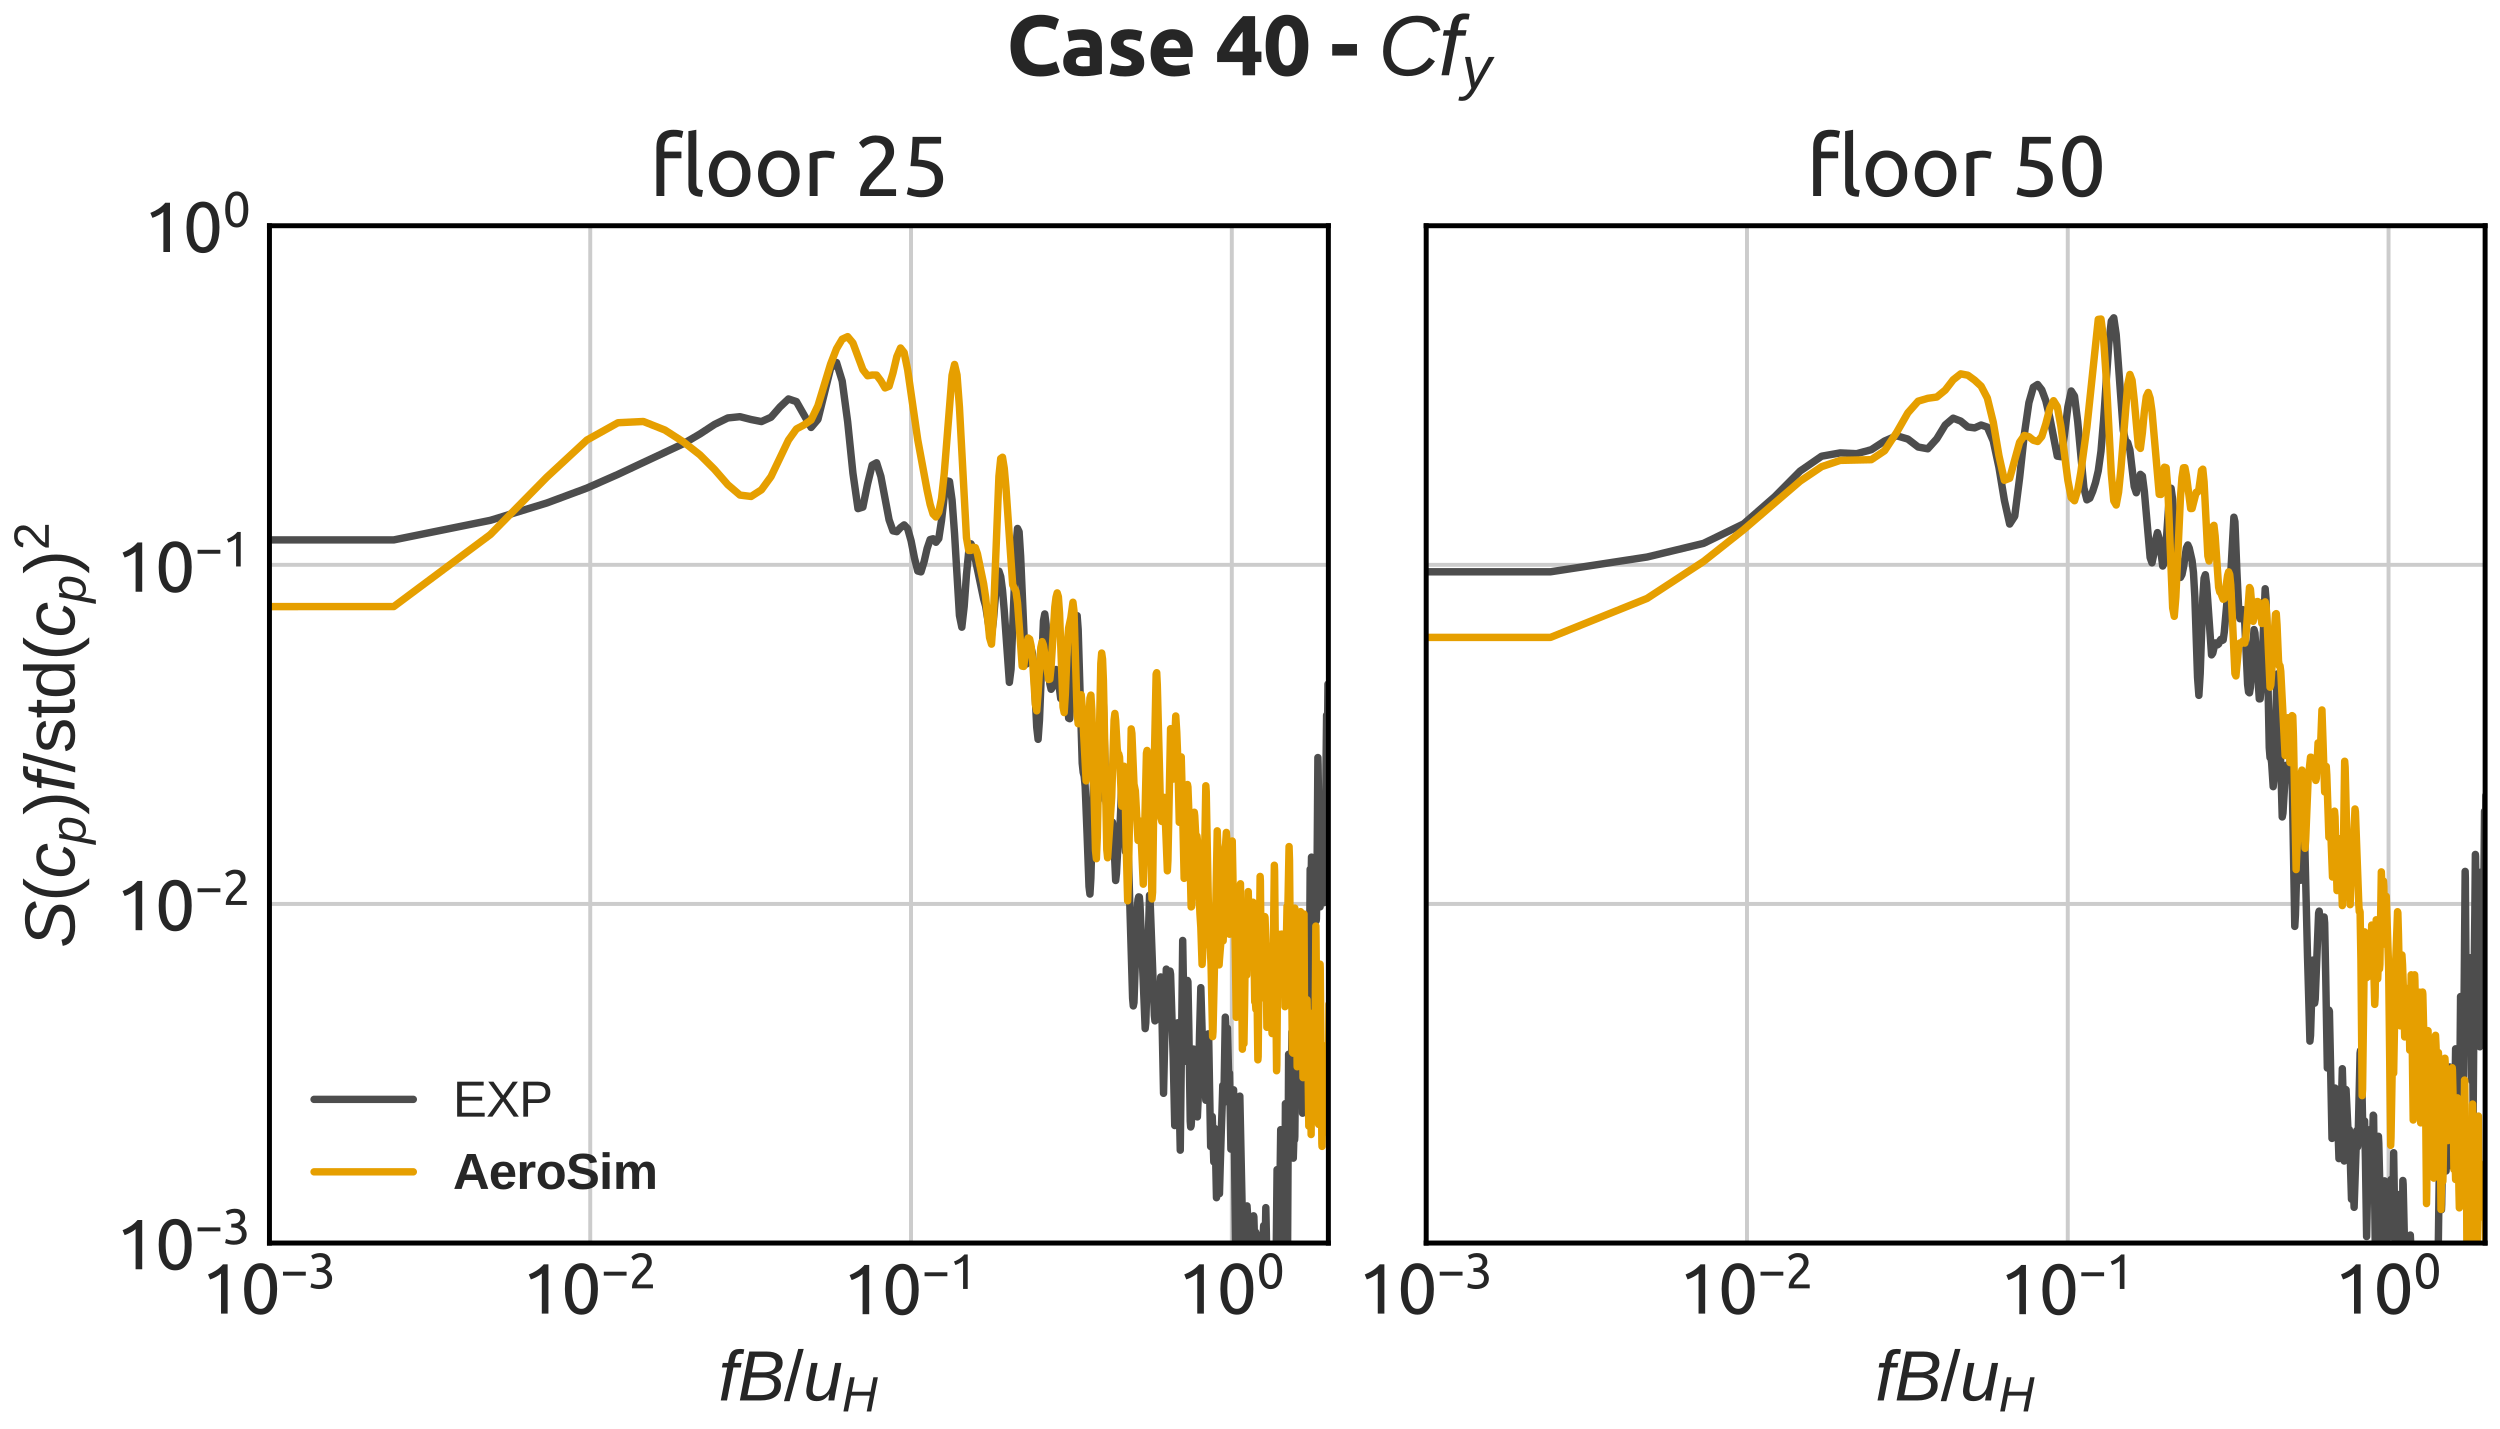 <?xml version="1.0" encoding="utf-8" standalone="no"?>
<!DOCTYPE svg PUBLIC "-//W3C//DTD SVG 1.1//EN"
  "http://www.w3.org/Graphics/SVG/1.1/DTD/svg11.dtd">
<svg xmlns:xlink="http://www.w3.org/1999/xlink" width="504pt" height="288pt" viewBox="0 0 504 288" xmlns="http://www.w3.org/2000/svg" version="1.1">
 <defs>
  <style type="text/css">*{stroke-linejoin: round; stroke-linecap: butt}</style>
 </defs>
 <g id="figure_1">
  <g id="patch_1">
   <path d="M 0 288 
L 504 288 
L 504 0 
L 0 0 
z
" style="fill: #ffffff"/>
  </g>
  <g id="axes_1">
   <g id="patch_2">
    <path d="M 54.32 250.594 
L 267.8 250.594 
L 267.8 45.508 
L 54.32 45.508 
z
" style="fill: #ffffff"/>
   </g>
   <g id="matplotlib.axis_1">
    <g id="xtick_1">
     <g id="line2d_1">
      <path d="M 54.32 250.594 
L 54.32 45.508 
" clip-path="url(#p497555abba)" style="fill: none; stroke: #cccccc; stroke-width: 0.8; stroke-linecap: round"/>
     </g>
     <g id="line2d_2"/>
     <g id="text_1">
      <!-- $\mathdefault{10^{-3}}$ -->
      <g style="fill: #262626" transform="translate(40.6 264.957) scale(0.14 -0.14)">
       <defs>
        <path id="Ubuntu-31" d="M 595 3520 
Q 960 3661 1305 3881 
Q 1651 4102 1939 4435 
L 2362 4435 
L 2362 0 
L 1766 0 
L 1766 3610 
Q 1690 3539 1578 3462 
Q 1466 3386 1334 3315 
Q 1203 3245 1059 3181 
Q 915 3117 781 3072 
L 595 3520 
z
" transform="scale(0.016)"/>
        <path id="Ubuntu-30" d="M 320 2221 
Q 320 3334 713 3936 
Q 1107 4538 1805 4538 
Q 2502 4538 2896 3936 
Q 3290 3334 3290 2221 
Q 3290 1107 2896 505 
Q 2502 -96 1805 -96 
Q 1107 -96 713 505 
Q 320 1107 320 2221 
z
M 2662 2221 
Q 2662 2586 2620 2912 
Q 2579 3238 2480 3481 
Q 2381 3725 2214 3869 
Q 2048 4013 1805 4013 
Q 1562 4013 1395 3869 
Q 1229 3725 1129 3481 
Q 1030 3238 988 2912 
Q 947 2586 947 2221 
Q 947 1856 988 1529 
Q 1030 1203 1129 960 
Q 1229 717 1395 573 
Q 1562 429 1805 429 
Q 2048 429 2214 573 
Q 2381 717 2480 960 
Q 2579 1203 2620 1529 
Q 2662 1856 2662 2221 
z
" transform="scale(0.016)"/>
        <path id="Ubuntu-2212" d="M 339 2138 
L 3270 2138 
L 3270 1632 
L 339 1632 
L 339 2138 
z
" transform="scale(0.016)"/>
        <path id="Ubuntu-33" d="M 1446 435 
Q 2016 435 2262 659 
Q 2509 883 2509 1261 
Q 2509 1504 2406 1670 
Q 2304 1837 2137 1936 
Q 1971 2035 1750 2076 
Q 1530 2118 1299 2118 
L 1146 2118 
L 1146 2605 
L 1357 2605 
Q 1517 2605 1686 2637 
Q 1856 2669 1997 2752 
Q 2138 2835 2227 2979 
Q 2317 3123 2317 3341 
Q 2317 3520 2253 3648 
Q 2189 3776 2083 3859 
Q 1978 3942 1840 3977 
Q 1702 4013 1549 4013 
Q 1242 4013 1027 3923 
Q 813 3834 666 3738 
L 435 4192 
Q 512 4243 630 4304 
Q 749 4365 896 4416 
Q 1043 4467 1212 4502 
Q 1382 4538 1568 4538 
Q 1920 4538 2176 4451 
Q 2432 4365 2598 4208 
Q 2765 4051 2848 3836 
Q 2931 3622 2931 3373 
Q 2931 3027 2732 2780 
Q 2534 2534 2253 2406 
Q 2426 2355 2586 2259 
Q 2746 2163 2864 2016 
Q 2982 1869 3056 1677 
Q 3130 1485 3130 1248 
Q 3130 960 3030 713 
Q 2931 467 2723 288 
Q 2515 109 2201 6 
Q 1888 -96 1459 -96 
Q 1293 -96 1117 -70 
Q 941 -45 787 -6 
Q 634 32 518 70 
Q 403 109 352 134 
L 467 653 
Q 576 602 829 518 
Q 1082 435 1446 435 
z
" transform="scale(0.016)"/>
       </defs>
       <use xlink:href="#Ubuntu-31" transform="translate(0 0.966)"/>
       <use xlink:href="#Ubuntu-30" transform="translate(56.4 0.966)"/>
       <use xlink:href="#Ubuntu-2212" transform="translate(113.71 37.366) scale(0.7)"/>
       <use xlink:href="#Ubuntu-33" transform="translate(153.19 37.366) scale(0.7)"/>
      </g>
     </g>
    </g>
    <g id="xtick_2">
     <g id="line2d_3">
      <path d="M 118.991 250.594 
L 118.991 45.508 
" clip-path="url(#p497555abba)" style="fill: none; stroke: #cccccc; stroke-width: 0.8; stroke-linecap: round"/>
     </g>
     <g id="line2d_4"/>
     <g id="text_2">
      <!-- $\mathdefault{10^{-2}}$ -->
      <g style="fill: #262626" transform="translate(105.271 264.957) scale(0.14 -0.14)">
       <defs>
        <path id="Ubuntu-32" d="M 2989 3302 
Q 2989 3072 2896 2857 
Q 2803 2643 2649 2435 
Q 2496 2227 2304 2025 
Q 2112 1824 1920 1632 
Q 1811 1523 1667 1376 
Q 1523 1229 1395 1069 
Q 1267 909 1180 761 
Q 1094 614 1094 506 
L 3136 506 
L 3136 0 
L 448 0 
Q 442 38 442 76 
Q 442 115 442 147 
Q 442 448 541 707 
Q 640 966 800 1196 
Q 960 1427 1158 1632 
Q 1357 1837 1549 2029 
Q 1709 2182 1853 2332 
Q 1997 2483 2109 2633 
Q 2221 2784 2288 2944 
Q 2355 3104 2355 3283 
Q 2355 3475 2294 3609 
Q 2234 3744 2131 3833 
Q 2029 3923 1891 3964 
Q 1754 4006 1600 4006 
Q 1414 4006 1260 3955 
Q 1107 3904 985 3837 
Q 864 3770 781 3696 
Q 698 3622 653 3584 
L 358 4006 
Q 416 4070 531 4163 
Q 646 4256 806 4339 
Q 966 4422 1164 4480 
Q 1363 4538 1594 4538 
Q 2291 4538 2640 4214 
Q 2989 3891 2989 3302 
z
" transform="scale(0.016)"/>
       </defs>
       <use xlink:href="#Ubuntu-31" transform="translate(0 0.966)"/>
       <use xlink:href="#Ubuntu-30" transform="translate(56.4 0.966)"/>
       <use xlink:href="#Ubuntu-2212" transform="translate(113.71 37.366) scale(0.7)"/>
       <use xlink:href="#Ubuntu-32" transform="translate(153.19 37.366) scale(0.7)"/>
      </g>
     </g>
    </g>
    <g id="xtick_3">
     <g id="line2d_5">
      <path d="M 183.661 250.594 
L 183.661 45.508 
" clip-path="url(#p497555abba)" style="fill: none; stroke: #cccccc; stroke-width: 0.8; stroke-linecap: round"/>
     </g>
     <g id="line2d_6"/>
     <g id="text_3">
      <!-- $\mathdefault{10^{-1}}$ -->
      <g style="fill: #262626" transform="translate(169.941 264.957) scale(0.14 -0.14)">
       <use xlink:href="#Ubuntu-31" transform="translate(0 0.092)"/>
       <use xlink:href="#Ubuntu-30" transform="translate(56.4 0.092)"/>
       <use xlink:href="#Ubuntu-2212" transform="translate(113.71 36.492) scale(0.7)"/>
       <use xlink:href="#Ubuntu-31" transform="translate(153.19 36.492) scale(0.7)"/>
      </g>
     </g>
    </g>
    <g id="xtick_4">
     <g id="line2d_7">
      <path d="M 248.332 250.594 
L 248.332 45.508 
" clip-path="url(#p497555abba)" style="fill: none; stroke: #cccccc; stroke-width: 0.8; stroke-linecap: round"/>
     </g>
     <g id="line2d_8"/>
     <g id="text_4">
      <!-- $\mathdefault{10^{0}}$ -->
      <g style="fill: #262626" transform="translate(237.412 264.957) scale(0.14 -0.14)">
       <use xlink:href="#Ubuntu-31" transform="translate(0 0.966)"/>
       <use xlink:href="#Ubuntu-30" transform="translate(56.4 0.966)"/>
       <use xlink:href="#Ubuntu-30" transform="translate(113.71 37.366) scale(0.7)"/>
      </g>
     </g>
    </g>
    <g id="xtick_5">
     <g id="line2d_9"/>
    </g>
    <g id="xtick_6">
     <g id="line2d_10"/>
    </g>
    <g id="xtick_7">
     <g id="line2d_11"/>
    </g>
    <g id="xtick_8">
     <g id="line2d_12"/>
    </g>
    <g id="xtick_9">
     <g id="line2d_13"/>
    </g>
    <g id="xtick_10">
     <g id="line2d_14"/>
    </g>
    <g id="xtick_11">
     <g id="line2d_15"/>
    </g>
    <g id="xtick_12">
     <g id="line2d_16"/>
    </g>
    <g id="xtick_13">
     <g id="line2d_17"/>
    </g>
    <g id="xtick_14">
     <g id="line2d_18"/>
    </g>
    <g id="xtick_15">
     <g id="line2d_19"/>
    </g>
    <g id="xtick_16">
     <g id="line2d_20"/>
    </g>
    <g id="xtick_17">
     <g id="line2d_21"/>
    </g>
    <g id="xtick_18">
     <g id="line2d_22"/>
    </g>
    <g id="xtick_19">
     <g id="line2d_23"/>
    </g>
    <g id="xtick_20">
     <g id="line2d_24"/>
    </g>
    <g id="xtick_21">
     <g id="line2d_25"/>
    </g>
    <g id="xtick_22">
     <g id="line2d_26"/>
    </g>
    <g id="xtick_23">
     <g id="line2d_27"/>
    </g>
    <g id="xtick_24">
     <g id="line2d_28"/>
    </g>
    <g id="xtick_25">
     <g id="line2d_29"/>
    </g>
    <g id="xtick_26">
     <g id="line2d_30"/>
    </g>
    <g id="xtick_27">
     <g id="line2d_31"/>
    </g>
    <g id="xtick_28">
     <g id="line2d_32"/>
    </g>
    <g id="xtick_29">
     <g id="line2d_33"/>
    </g>
    <g id="text_5">
     <!-- $ f B / u_H $ -->
     <g style="fill: #262626" transform="translate(144.82 282.41) scale(0.14 -0.14)">
      <defs>
       <path id="LiberationSans-Italic-66" d="M 1356 2972 
L 778 0 
L 216 0 
L 794 2972 
L 319 2972 
L 400 3381 
L 875 3381 
L 947 3763 
Q 1019 4113 1136 4286 
Q 1253 4459 1447 4548 
Q 1641 4638 1944 4638 
Q 2175 4638 2331 4600 
L 2250 4172 
L 2109 4191 
L 1966 4197 
Q 1769 4197 1664 4095 
Q 1559 3994 1497 3684 
L 1438 3381 
L 2097 3381 
L 2016 2972 
L 1356 2972 
z
" transform="scale(0.016)"/>
       <path id="LiberationSans-Italic-42" d="M 1050 4403 
L 2644 4403 
Q 3297 4403 3673 4133 
Q 4050 3863 4050 3397 
Q 4050 2506 2991 2322 
Q 3422 2250 3659 1995 
Q 3897 1741 3897 1372 
Q 3897 706 3409 353 
Q 2922 0 2056 0 
L 197 0 
L 1050 4403 
z
M 1284 2531 
L 2319 2531 
Q 3428 2531 3428 3338 
Q 3428 3925 2591 3925 
L 1556 3925 
L 1284 2531 
z
M 884 478 
L 2034 478 
Q 2691 478 2995 708 
Q 3300 938 3300 1381 
Q 3300 1716 3051 1891 
Q 2803 2066 2338 2066 
L 1194 2066 
L 884 478 
z
" transform="scale(0.016)"/>
       <path id="LiberationSans-2f" d="M 0 -63 
L 1284 4638 
L 1778 4638 
L 506 -63 
L 0 -63 
z
" transform="scale(0.016)"/>
       <path id="LiberationSans-Italic-75" d="M 1297 3381 
L 903 1366 
Q 847 1091 847 897 
Q 847 375 1406 375 
Q 1800 375 2100 675 
Q 2400 975 2500 1488 
L 2869 3381 
L 3431 3381 
L 2913 722 
Q 2850 425 2791 0 
L 2259 0 
Q 2259 34 2292 242 
Q 2325 450 2347 578 
L 2338 578 
Q 2078 219 1817 80 
Q 1556 -59 1197 -59 
Q 734 -59 501 169 
Q 269 397 269 828 
Q 269 1028 334 1341 
L 731 3381 
L 1297 3381 
z
" transform="scale(0.016)"/>
       <path id="LiberationSans-Italic-48" d="M 3191 0 
L 3588 2041 
L 1191 2041 
L 794 0 
L 197 0 
L 1053 4403 
L 1650 4403 
L 1288 2541 
L 3684 2541 
L 4047 4403 
L 4628 4403 
L 3772 0 
L 3191 0 
z
" transform="scale(0.016)"/>
      </defs>
      <use xlink:href="#LiberationSans-Italic-66" transform="translate(0 0.531)"/>
      <use xlink:href="#LiberationSans-Italic-42" transform="translate(27.783 0.531)"/>
      <use xlink:href="#LiberationSans-2f" transform="translate(94.482 0.531)"/>
      <use xlink:href="#LiberationSans-Italic-75" transform="translate(122.266 0.531)"/>
      <use xlink:href="#LiberationSans-Italic-48" transform="translate(177.881 -15.317) scale(0.7)"/>
     </g>
    </g>
   </g>
   <g id="matplotlib.axis_2">
    <g id="ytick_1">
     <g id="line2d_34">
      <path d="M 54.32 250.594 
L 267.8 250.594 
" clip-path="url(#p497555abba)" style="fill: none; stroke: #cccccc; stroke-width: 0.8; stroke-linecap: round"/>
     </g>
     <g id="line2d_35"/>
     <g id="text_6">
      <!-- $\mathdefault{10^{-3}}$ -->
      <g style="fill: #262626" transform="translate(23.38 256.025) scale(0.14 -0.14)">
       <use xlink:href="#Ubuntu-31" transform="translate(0 0.966)"/>
       <use xlink:href="#Ubuntu-30" transform="translate(56.4 0.966)"/>
       <use xlink:href="#Ubuntu-2212" transform="translate(113.71 37.366) scale(0.7)"/>
       <use xlink:href="#Ubuntu-33" transform="translate(153.19 37.366) scale(0.7)"/>
      </g>
     </g>
    </g>
    <g id="ytick_2">
     <g id="line2d_36">
      <path d="M 54.32 182.232 
L 267.8 182.232 
" clip-path="url(#p497555abba)" style="fill: none; stroke: #cccccc; stroke-width: 0.8; stroke-linecap: round"/>
     </g>
     <g id="line2d_37"/>
     <g id="text_7">
      <!-- $\mathdefault{10^{-2}}$ -->
      <g style="fill: #262626" transform="translate(23.38 187.663) scale(0.14 -0.14)">
       <use xlink:href="#Ubuntu-31" transform="translate(0 0.966)"/>
       <use xlink:href="#Ubuntu-30" transform="translate(56.4 0.966)"/>
       <use xlink:href="#Ubuntu-2212" transform="translate(113.71 37.366) scale(0.7)"/>
       <use xlink:href="#Ubuntu-32" transform="translate(153.19 37.366) scale(0.7)"/>
      </g>
     </g>
    </g>
    <g id="ytick_3">
     <g id="line2d_38">
      <path d="M 54.32 113.87 
L 267.8 113.87 
" clip-path="url(#p497555abba)" style="fill: none; stroke: #cccccc; stroke-width: 0.8; stroke-linecap: round"/>
     </g>
     <g id="line2d_39"/>
     <g id="text_8">
      <!-- $\mathdefault{10^{-1}}$ -->
      <g style="fill: #262626" transform="translate(23.38 119.302) scale(0.14 -0.14)">
       <use xlink:href="#Ubuntu-31" transform="translate(0 0.092)"/>
       <use xlink:href="#Ubuntu-30" transform="translate(56.4 0.092)"/>
       <use xlink:href="#Ubuntu-2212" transform="translate(113.71 36.492) scale(0.7)"/>
       <use xlink:href="#Ubuntu-31" transform="translate(153.19 36.492) scale(0.7)"/>
      </g>
     </g>
    </g>
    <g id="ytick_4">
     <g id="line2d_40">
      <path d="M 54.32 45.508 
L 267.8 45.508 
" clip-path="url(#p497555abba)" style="fill: none; stroke: #cccccc; stroke-width: 0.8; stroke-linecap: round"/>
     </g>
     <g id="line2d_41"/>
     <g id="text_9">
      <!-- $\mathdefault{10^{0}}$ -->
      <g style="fill: #262626" transform="translate(28.98 50.94) scale(0.14 -0.14)">
       <use xlink:href="#Ubuntu-31" transform="translate(0 0.966)"/>
       <use xlink:href="#Ubuntu-30" transform="translate(56.4 0.966)"/>
       <use xlink:href="#Ubuntu-30" transform="translate(113.71 37.366) scale(0.7)"/>
      </g>
     </g>
    </g>
    <g id="ytick_5">
     <g id="line2d_42"/>
    </g>
    <g id="ytick_6">
     <g id="line2d_43"/>
    </g>
    <g id="ytick_7">
     <g id="line2d_44"/>
    </g>
    <g id="ytick_8">
     <g id="line2d_45"/>
    </g>
    <g id="ytick_9">
     <g id="line2d_46"/>
    </g>
    <g id="ytick_10">
     <g id="line2d_47"/>
    </g>
    <g id="ytick_11">
     <g id="line2d_48"/>
    </g>
    <g id="ytick_12">
     <g id="line2d_49"/>
    </g>
    <g id="ytick_13">
     <g id="line2d_50"/>
    </g>
    <g id="ytick_14">
     <g id="line2d_51"/>
    </g>
    <g id="ytick_15">
     <g id="line2d_52"/>
    </g>
    <g id="ytick_16">
     <g id="line2d_53"/>
    </g>
    <g id="ytick_17">
     <g id="line2d_54"/>
    </g>
    <g id="ytick_18">
     <g id="line2d_55"/>
    </g>
    <g id="ytick_19">
     <g id="line2d_56"/>
    </g>
    <g id="ytick_20">
     <g id="line2d_57"/>
    </g>
    <g id="ytick_21">
     <g id="line2d_58"/>
    </g>
    <g id="ytick_22">
     <g id="line2d_59"/>
    </g>
    <g id="ytick_23">
     <g id="line2d_60"/>
    </g>
    <g id="ytick_24">
     <g id="line2d_61"/>
    </g>
    <g id="ytick_25">
     <g id="line2d_62"/>
    </g>
    <g id="ytick_26">
     <g id="line2d_63"/>
    </g>
    <g id="ytick_27">
     <g id="line2d_64"/>
    </g>
    <g id="ytick_28">
     <g id="line2d_65"/>
    </g>
    <g id="text_10">
     <!-- $ S(c_p) f / \mathrm{std}(c_p)^2$ -->
     <g style="fill: #262626" transform="translate(15.04 191.101) rotate(-90) scale(0.14 -0.14)">
      <defs>
       <path id="LiberationSans-Italic-53" d="M 1925 -63 
Q 1147 -63 717 214 
Q 288 491 181 1056 
L 734 1172 
Q 819 769 1109 587 
Q 1400 406 1969 406 
Q 2653 406 2968 611 
Q 3284 816 3284 1238 
Q 3284 1447 3193 1573 
Q 3103 1700 2884 1801 
Q 2666 1903 2131 2053 
Q 1597 2200 1333 2354 
Q 1069 2509 933 2728 
Q 797 2947 797 3253 
Q 797 3822 1276 4145 
Q 1756 4469 2575 4469 
Q 3263 4469 3678 4231 
Q 4094 3994 4200 3538 
L 3659 3378 
Q 3556 3706 3289 3862 
Q 3022 4019 2572 4019 
Q 1397 4019 1397 3281 
Q 1397 3094 1476 2975 
Q 1556 2856 1739 2767 
Q 1922 2678 2466 2531 
Q 3075 2363 3342 2206 
Q 3609 2050 3751 1826 
Q 3894 1603 3894 1275 
Q 3894 631 3409 284 
Q 2925 -63 1925 -63 
z
" transform="scale(0.016)"/>
       <path id="LiberationSans-28" d="M 397 1663 
Q 397 2566 680 3284 
Q 963 4003 1550 4638 
L 2094 4638 
Q 1509 3988 1236 3256 
Q 963 2525 963 1656 
Q 963 791 1233 62 
Q 1503 -666 2094 -1325 
L 1550 -1325 
Q 959 -688 678 32 
Q 397 753 397 1650 
L 397 1663 
z
" transform="scale(0.016)"/>
       <path id="LiberationSans-Italic-63" d="M 1466 381 
Q 2106 381 2369 1100 
L 2856 947 
Q 2478 -63 1453 -63 
Q 853 -63 531 278 
Q 209 619 209 1234 
Q 209 1859 436 2396 
Q 663 2934 1036 3189 
Q 1409 3444 1953 3444 
Q 2481 3444 2789 3178 
Q 3097 2913 3128 2450 
L 2575 2372 
Q 2556 2675 2387 2839 
Q 2219 3003 1934 3003 
Q 1541 3003 1297 2792 
Q 1053 2581 918 2122 
Q 784 1663 784 1216 
Q 784 381 1466 381 
z
" transform="scale(0.016)"/>
       <path id="LiberationSans-Italic-70" d="M 1731 -63 
Q 1347 -63 1105 100 
Q 863 263 763 556 
L 747 556 
Q 747 522 720 353 
Q 694 184 400 -1328 
L -159 -1328 
L 619 2691 
Q 691 3038 728 3381 
L 1250 3381 
Q 1250 3297 1229 3123 
Q 1209 2950 1197 2878 
L 1209 2878 
Q 1438 3175 1691 3309 
Q 1944 3444 2316 3444 
Q 2806 3444 3079 3148 
Q 3353 2853 3353 2338 
Q 3353 1703 3161 1108 
Q 2969 513 2620 225 
Q 2272 -63 1731 -63 
z
M 2153 3009 
Q 1844 3009 1623 2882 
Q 1403 2756 1250 2501 
Q 1097 2247 1009 1864 
Q 922 1481 922 1178 
Q 922 788 1120 570 
Q 1319 353 1672 353 
Q 2059 353 2284 589 
Q 2509 825 2637 1339 
Q 2766 1853 2766 2238 
Q 2766 2622 2619 2815 
Q 2472 3009 2153 3009 
z
" transform="scale(0.016)"/>
       <path id="LiberationSans-29" d="M 1734 1650 
Q 1734 747 1451 28 
Q 1169 -691 581 -1325 
L 38 -1325 
Q 625 -669 897 57 
Q 1169 784 1169 1656 
Q 1169 2528 895 3256 
Q 622 3984 38 4638 
L 581 4638 
Q 1172 4000 1453 3279 
Q 1734 2559 1734 1663 
L 1734 1650 
z
" transform="scale(0.016)"/>
       <path id="LiberationSans-73" d="M 2969 934 
Q 2969 456 2608 196 
Q 2247 -63 1597 -63 
Q 966 -63 623 145 
Q 281 353 178 794 
L 675 891 
Q 747 619 972 492 
Q 1197 366 1597 366 
Q 2025 366 2223 497 
Q 2422 628 2422 891 
Q 2422 1091 2284 1216 
Q 2147 1341 1841 1422 
L 1438 1528 
Q 953 1653 748 1773 
Q 544 1894 428 2066 
Q 313 2238 313 2488 
Q 313 2950 642 3192 
Q 972 3434 1603 3434 
Q 2163 3434 2492 3237 
Q 2822 3041 2909 2606 
L 2403 2544 
Q 2356 2769 2151 2889 
Q 1947 3009 1603 3009 
Q 1222 3009 1040 2893 
Q 859 2778 859 2544 
Q 859 2400 934 2306 
Q 1009 2213 1156 2147 
Q 1303 2081 1775 1966 
Q 2222 1853 2419 1758 
Q 2616 1663 2730 1547 
Q 2844 1431 2906 1279 
Q 2969 1128 2969 934 
z
" transform="scale(0.016)"/>
       <path id="LiberationSans-74" d="M 1731 25 
Q 1453 -50 1163 -50 
Q 488 -50 488 716 
L 488 2972 
L 97 2972 
L 97 3381 
L 509 3381 
L 675 4138 
L 1050 4138 
L 1050 3381 
L 1675 3381 
L 1675 2972 
L 1050 2972 
L 1050 838 
Q 1050 594 1129 495 
Q 1209 397 1406 397 
Q 1519 397 1731 441 
L 1731 25 
z
" transform="scale(0.016)"/>
       <path id="LiberationSans-64" d="M 2566 544 
Q 2409 219 2151 78 
Q 1894 -63 1513 -63 
Q 872 -63 570 368 
Q 269 800 269 1675 
Q 269 3444 1513 3444 
Q 1897 3444 2153 3303 
Q 2409 3163 2566 2856 
L 2572 2856 
L 2566 3234 
L 2566 4638 
L 3128 4638 
L 3128 697 
Q 3128 169 3147 0 
L 2609 0 
Q 2600 50 2589 231 
Q 2578 413 2578 544 
L 2566 544 
z
M 859 1694 
Q 859 984 1046 678 
Q 1234 372 1656 372 
Q 2134 372 2350 703 
Q 2566 1034 2566 1731 
Q 2566 2403 2350 2715 
Q 2134 3028 1663 3028 
Q 1238 3028 1048 2714 
Q 859 2400 859 1694 
z
" transform="scale(0.016)"/>
       <path id="LiberationSans-32" d="M 322 0 
L 322 397 
Q 481 763 711 1042 
Q 941 1322 1194 1548 
Q 1447 1775 1695 1969 
Q 1944 2163 2144 2356 
Q 2344 2550 2467 2762 
Q 2591 2975 2591 3244 
Q 2591 3606 2378 3806 
Q 2166 4006 1788 4006 
Q 1428 4006 1195 3811 
Q 963 3616 922 3263 
L 347 3316 
Q 409 3844 795 4156 
Q 1181 4469 1788 4469 
Q 2453 4469 2811 4155 
Q 3169 3841 3169 3263 
Q 3169 3006 3051 2753 
Q 2934 2500 2703 2247 
Q 2472 1994 1819 1463 
Q 1459 1169 1246 933 
Q 1034 697 941 478 
L 3238 478 
L 3238 0 
L 322 0 
z
" transform="scale(0.016)"/>
      </defs>
      <use xlink:href="#LiberationSans-Italic-53" transform="translate(0 0.141)"/>
      <use xlink:href="#LiberationSans-28" transform="translate(66.699 0.141)"/>
      <use xlink:href="#LiberationSans-Italic-63" transform="translate(100 0.141)"/>
      <use xlink:href="#LiberationSans-Italic-70" transform="translate(150 -15.708) scale(0.7)"/>
      <use xlink:href="#LiberationSans-29" transform="translate(191.572 0.141)"/>
      <use xlink:href="#LiberationSans-Italic-66" transform="translate(224.873 0.141)"/>
      <use xlink:href="#LiberationSans-2f" transform="translate(252.656 0.141)"/>
      <use xlink:href="#LiberationSans-73" transform="translate(280.439 0.141)"/>
      <use xlink:href="#LiberationSans-74" transform="translate(330.439 0.141)"/>
      <use xlink:href="#LiberationSans-64" transform="translate(358.222 0.141)"/>
      <use xlink:href="#LiberationSans-28" transform="translate(413.838 0.141)"/>
      <use xlink:href="#LiberationSans-Italic-63" transform="translate(447.138 0.141)"/>
      <use xlink:href="#LiberationSans-Italic-70" transform="translate(497.138 -15.708) scale(0.7)"/>
      <use xlink:href="#LiberationSans-29" transform="translate(538.711 0.141)"/>
      <use xlink:href="#LiberationSans-32" transform="translate(572.936 37.12) scale(0.7)"/>
     </g>
    </g>
   </g>
   <g id="line2d_66">
    <path d="M -1 108.849 
L 79.381 108.845 
L 98.849 104.898 
L 110.237 101.405 
L 118.317 98.395 
L 124.584 95.63 
L 137.785 89.438 
L 141.093 87.5 
L 144.052 85.564 
L 146.729 84.256 
L 149.173 84.005 
L 151.421 84.577 
L 153.502 84.989 
L 155.44 84.112 
L 157.252 82.037 
L 158.955 80.426 
L 160.56 80.968 
L 163.52 86.173 
L 164.89 84.56 
L 167.445 74.244 
L 168.64 73.081 
L 169.787 76.821 
L 170.888 85.047 
L 171.948 95.375 
L 172.97 102.54 
L 173.955 102.23 
L 174.908 97.528 
L 175.828 93.775 
L 176.72 93.296 
L 177.584 96.037 
L 179.237 104.797 
L 180.028 107.023 
L 180.798 107.184 
L 181.547 106.364 
L 182.276 105.82 
L 182.987 106.58 
L 183.681 109.051 
L 184.358 112.508 
L 185.019 115.117 
L 185.664 115.293 
L 186.295 113.252 
L 186.913 110.562 
L 187.517 108.774 
L 188.108 108.615 
L 188.687 109.322 
L 189.255 108.581 
L 189.811 104.911 
L 190.356 100.071 
L 190.891 96.934 
L 191.416 97.066 
L 191.932 100.773 
L 192.438 107.624 
L 193.423 124.093 
L 193.903 126.442 
L 194.375 122.29 
L 194.84 115.853 
L 195.296 111.183 
L 195.746 109.637 
L 196.188 110.653 
L 198.301 120.77 
L 198.705 122.204 
L 199.496 127.056 
L 199.883 127.966 
L 200.266 125.055 
L 201.015 116.321 
L 201.382 115.131 
L 201.744 116.24 
L 202.102 118.963 
L 202.455 123.074 
L 203.489 137.563 
L 203.826 134.896 
L 204.811 110.253 
L 205.132 106.538 
L 205.449 107.198 
L 205.763 112.179 
L 206.684 133.44 
L 206.985 133.838 
L 207.576 131.015 
L 207.867 130.659 
L 208.155 131.801 
L 208.44 135.105 
L 209.002 146.605 
L 209.279 149.049 
L 209.553 145.232 
L 210.359 125.164 
L 210.623 123.77 
L 210.884 125.825 
L 211.653 137.879 
L 211.905 138.957 
L 212.155 138.58 
L 212.891 134.967 
L 213.132 135.328 
L 213.843 140.83 
L 214.076 139.195 
L 214.537 131.987 
L 214.764 131.966 
L 214.99 135.542 
L 215.435 144.785 
L 215.656 144.893 
L 216.091 138.691 
L 216.942 124.242 
L 217.151 124.12 
L 217.358 126.887 
L 217.768 140.56 
L 218.173 153.859 
L 218.372 155.717 
L 218.571 156.47 
L 218.768 158.517 
L 219.158 168.304 
L 219.543 178.739 
L 219.733 180.247 
L 219.922 177.018 
L 220.667 149.524 
L 220.849 149.331 
L 221.391 161.302 
L 221.57 157.297 
L 222.098 139.05 
L 222.272 138.674 
L 222.445 142.35 
L 222.957 161.288 
L 223.293 163.391 
L 223.626 169.174 
L 223.79 169.755 
L 224.279 165.765 
L 224.44 167.039 
L 224.917 177.508 
L 225.075 176.121 
L 225.387 170.154 
L 225.695 168.654 
L 226.152 158.335 
L 226.303 158.453 
L 226.897 171.695 
L 227.19 168.276 
L 227.335 169.034 
L 227.623 177.415 
L 228.33 201.241 
L 228.47 202.796 
L 228.608 202.127 
L 228.884 193.952 
L 229.156 184.326 
L 229.426 181.348 
L 229.561 180.811 
L 229.694 180.85 
L 229.827 182.472 
L 230.481 197.988 
L 230.867 207.365 
L 230.994 206.171 
L 231.747 180.487 
L 231.87 181.777 
L 232.72 204.727 
L 232.839 205.809 
L 232.958 205.444 
L 233.311 201.647 
L 233.66 205.486 
L 234.004 196.951 
L 234.118 198.395 
L 234.57 220.416 
L 235.124 195.375 
L 235.233 196.555 
L 235.559 203.593 
L 235.881 195.765 
L 235.988 196.415 
L 236.515 213.088 
L 236.826 226.909 
L 236.929 225.651 
L 237.236 213.12 
L 237.439 206.19 
L 237.54 207.608 
L 237.741 222.728 
L 237.94 231.876 
L 238.432 189.598 
L 238.626 200.77 
L 238.819 213.975 
L 238.915 213.805 
L 239.39 197.66 
L 239.484 197.894 
L 239.672 207.487 
L 239.95 225.997 
L 240.042 227.201 
L 240.134 226.939 
L 240.226 225.504 
L 240.59 211.483 
L 240.68 211.509 
L 241.037 215.251 
L 241.391 225.165 
L 241.566 221.254 
L 241.826 208.518 
L 242.084 199.114 
L 242.509 213.232 
L 242.677 215.029 
L 243.093 221.813 
L 243.258 220.609 
L 243.422 215.115 
L 243.585 208.424 
L 243.666 208.805 
L 243.827 218.159 
L 244.068 231.145 
L 244.385 225.078 
L 244.542 229.305 
L 244.699 234.227 
L 244.932 227.511 
L 245.086 234.059 
L 245.24 241.456 
L 245.316 240.902 
L 245.544 234.557 
L 245.62 235.169 
L 245.845 240.644 
L 245.995 235.143 
L 246.217 227.919 
L 246.365 223.661 
L 246.511 218.816 
L 246.657 222.326 
L 246.73 221.853 
L 247.019 205.055 
L 247.091 206.319 
L 247.233 210.593 
L 247.447 207.275 
L 247.728 218.194 
L 247.868 216.333 
L 248.007 223.489 
L 248.145 231.664 
L 248.214 231.47 
L 248.624 219.707 
L 248.692 219.706 
L 248.827 228.217 
L 249.162 258.415 
L 249.295 255.149 
L 249.949 220.983 
L 250.399 242.567 
L 250.589 251.085 
L 250.652 250.33 
L 250.715 250.393 
L 250.904 257.517 
L 251.028 260.052 
L 251.153 256.651 
L 251.4 243.111 
L 251.887 251.002 
L 251.947 251.209 
L 252.068 250.377 
L 252.307 255.957 
L 252.485 260.644 
L 252.544 258.522 
L 252.72 245.11 
L 252.779 245.327 
L 252.954 251.361 
L 253.128 248.393 
L 253.358 258.12 
L 253.643 280.31 
L 253.7 279.02 
L 254.037 260.905 
L 254.093 261.092 
L 254.149 261.758 
L 254.205 261.455 
L 254.426 248.855 
L 254.536 249.762 
L 254.591 250.031 
L 254.755 247.078 
L 254.81 247.596 
L 254.973 253.816 
L 255.027 252.213 
L 255.188 243.461 
L 255.296 248.503 
L 255.615 270.241 
L 255.668 269.234 
L 255.72 268.406 
L 255.825 273.124 
L 256.127 289 
M 256.315 289 
L 256.5 273.8 
L 256.602 278.216 
L 256.653 282.312 
L 256.704 281.767 
L 256.957 260.959 
L 257.108 265.755 
L 257.158 264.398 
L 257.457 235.797 
L 257.556 239.04 
L 257.704 242.615 
L 257.851 252.058 
L 257.899 251.578 
L 258.045 238.344 
L 258.19 227.743 
L 258.239 227.789 
L 258.335 233.938 
L 258.478 245.977 
L 258.526 245.033 
L 258.621 241.537 
L 258.669 242.05 
L 258.811 259.241 
L 258.858 264.783 
L 258.905 262.123 
L 259.139 222.492 
L 259.233 229.116 
L 259.464 264.315 
L 259.556 255.442 
L 259.785 212.539 
L 259.876 217.946 
L 260.012 224.313 
L 260.057 223.778 
L 260.102 224.359 
L 260.192 228.2 
L 260.237 227.627 
L 260.461 208.081 
L 260.505 208.456 
L 260.727 233.486 
L 260.859 228.926 
L 260.902 228.195 
L 260.946 228.749 
L 260.99 229.8 
L 261.034 229.081 
L 261.251 209.215 
L 261.294 211.319 
L 261.423 217.606 
L 261.466 217.55 
L 261.509 217.617 
L 261.638 220.314 
L 261.68 219.571 
L 261.808 212.521 
L 261.85 212.622 
L 261.935 215.181 
L 261.977 213.478 
L 262.271 189.048 
L 262.312 188.891 
L 262.396 194.962 
L 262.603 224.422 
L 262.644 219.505 
L 262.767 201.679 
L 262.808 203.312 
L 262.931 214.439 
L 262.971 213.93 
L 263.053 209.519 
L 263.255 192.652 
L 263.295 193.582 
L 263.456 203.472 
L 263.535 206.402 
L 263.575 204.65 
L 263.774 190.905 
L 263.813 192.949 
L 263.932 202.914 
L 263.971 198.043 
L 264.128 175.241 
L 264.167 177.905 
L 264.245 181.649 
L 264.283 179.278 
L 264.4 172.798 
L 264.438 174.889 
L 264.554 184.653 
L 264.592 182.615 
L 264.707 177.124 
L 264.784 187.338 
L 264.898 211.414 
L 264.936 209.316 
L 265.163 174.244 
L 265.238 178.016 
L 265.351 185.597 
L 265.388 185.19 
L 265.5 177.922 
L 265.685 152.722 
L 265.722 154.255 
L 266.089 181.497 
L 266.125 182.819 
L 266.161 182.12 
L 266.27 175.118 
L 266.306 175.913 
L 266.379 178.385 
L 266.523 167.455 
L 266.558 169.093 
L 266.63 171.277 
L 266.737 165.402 
L 266.772 167.547 
L 266.914 181.976 
L 266.95 180.964 
L 267.055 176.352 
L 267.091 176.651 
L 267.126 177.441 
L 267.161 177.09 
L 267.336 153.762 
L 267.44 144.187 
L 267.475 146.427 
L 267.544 153.751 
L 267.578 153.353 
L 267.716 137.917 
L 267.785 139.815 
L 267.99 152.431 
L 268.126 164.804 
L 268.16 160.086 
L 268.227 151.425 
L 268.295 155.263 
L 268.328 158.575 
L 268.396 154.438 
L 268.496 146.417 
L 268.53 147.734 
L 268.563 148.276 
L 268.663 144 
L 268.696 146.363 
L 268.795 158.88 
L 268.828 155.641 
L 268.993 131.729 
L 269.026 133.821 
L 269.157 151.401 
L 269.19 150.324 
L 269.352 126.705 
L 269.449 131.713 
L 269.514 135.031 
L 269.578 134.239 
L 269.611 134.279 
L 269.707 139.616 
L 269.803 144.539 
L 269.835 143.7 
L 269.866 142.968 
L 269.898 143.645 
L 270.025 155.737 
L 270.057 151.709 
L 270.215 116.236 
L 270.277 123.215 
L 270.34 129.671 
L 270.403 125.763 
L 270.527 120.041 
L 270.558 121.204 
L 270.837 153.831 
L 270.929 151.361 
L 270.99 149.858 
L 271.051 150.526 
L 271.082 150.821 
L 271.264 133.41 
L 271.445 93.861 
L 271.505 98.844 
L 271.745 155.961 
L 271.804 141.315 
L 271.952 110.409 
L 271.982 111.38 
L 272.041 114.111 
L 272.1 112.379 
L 272.129 112.144 
L 272.392 121.601 
L 272.421 119.158 
L 272.509 108.556 
L 272.538 110.693 
L 272.624 122.937 
L 272.653 119.33 
L 272.739 104.352 
L 272.768 106.149 
L 272.883 135.293 
L 272.94 122.568 
L 273.025 111.088 
L 273.082 114.577 
L 273.167 121.777 
L 273.196 119.711 
L 273.309 111.175 
L 273.337 112.763 
L 273.477 125.185 
L 273.505 123.682 
L 273.589 116.15 
L 273.617 117.803 
L 273.783 129.944 
L 273.811 128.154 
L 273.949 114.789 
L 273.977 115.791 
L 274.059 123.909 
L 274.059 123.909 
" clip-path="url(#p497555abba)" style="fill: none; stroke: #4d4d4d; stroke-width: 1.5; stroke-linecap: round"/>
   </g>
   <g id="line2d_67">
    <path d="M -1 122.299 
L 79.382 122.283 
L 98.849 107.772 
L 110.237 96.2 
L 118.317 88.714 
L 124.584 85.221 
L 129.705 84.972 
L 134.035 86.693 
L 137.785 89.099 
L 141.093 91.686 
L 144.052 94.64 
L 146.729 97.715 
L 149.173 99.807 
L 151.421 100.087 
L 153.502 98.748 
L 155.44 96.079 
L 158.955 88.722 
L 160.561 86.475 
L 162.079 85.667 
L 163.52 84.667 
L 164.89 81.803 
L 167.445 73.394 
L 168.641 70.307 
L 169.787 68.373 
L 170.889 67.868 
L 171.949 69.139 
L 173.956 74.526 
L 174.908 75.752 
L 175.829 75.602 
L 176.72 75.619 
L 177.585 76.782 
L 178.423 78.207 
L 179.237 77.872 
L 180.029 75.18 
L 180.798 71.896 
L 181.547 70.157 
L 182.277 71.079 
L 182.988 74.591 
L 185.019 88.678 
L 186.913 98.874 
L 187.517 101.698 
L 188.108 103.629 
L 188.687 104.221 
L 189.255 103.277 
L 189.811 100.507 
L 190.356 95.477 
L 191.932 75.667 
L 192.438 73.476 
L 192.935 75.594 
L 193.423 82.078 
L 194.84 108.403 
L 195.297 110.967 
L 195.746 110.955 
L 196.188 110.322 
L 196.624 110.401 
L 197.052 111.642 
L 198.301 117.703 
L 198.705 120.439 
L 199.496 128.542 
L 199.884 129.859 
L 200.266 124.397 
L 201.382 96.027 
L 201.744 92.442 
L 202.102 92.182 
L 202.455 94.382 
L 202.804 98.324 
L 204.158 117.912 
L 204.811 119.174 
L 205.132 121.544 
L 206.074 134.295 
L 206.381 134.358 
L 206.985 129.714 
L 207.282 128.629 
L 207.576 128.838 
L 207.867 130.168 
L 208.155 132.938 
L 208.723 141.931 
L 209.002 143.301 
L 209.279 139.772 
L 209.824 130.566 
L 210.093 129.355 
L 210.359 130.071 
L 211.4 136.984 
L 211.654 136.917 
L 211.906 134.387 
L 212.648 122.372 
L 212.891 120.419 
L 213.132 119.531 
L 213.371 120.311 
L 213.608 123.637 
L 214.308 142.544 
L 214.537 143.654 
L 214.764 140.084 
L 215.214 129.334 
L 215.436 126.599 
L 215.875 124.556 
L 216.307 121.414 
L 216.52 123.24 
L 216.943 137.042 
L 217.151 144.016 
L 217.359 145.905 
L 217.769 140.558 
L 217.972 140.061 
L 218.173 142.455 
L 218.964 157.431 
L 219.158 155.65 
L 219.734 140.748 
L 219.923 140.135 
L 220.111 143.07 
L 220.483 157.304 
L 220.85 171.475 
L 221.032 173.11 
L 221.212 168.866 
L 221.923 133.763 
L 222.098 131.657 
L 222.272 132.877 
L 222.445 137.128 
L 222.788 153.686 
L 223.126 171.274 
L 223.294 172.928 
L 224.117 160.765 
L 224.6 145.167 
L 224.759 143.833 
L 224.917 145.273 
L 225.231 150.952 
L 225.387 152.059 
L 225.542 152.007 
L 225.696 152.637 
L 226.152 162.529 
L 226.303 160.767 
L 226.602 154.474 
L 226.75 156.257 
L 227.044 170.671 
L 227.335 181.602 
L 227.479 177.504 
L 228.05 146.95 
L 228.19 147.874 
L 228.609 158.061 
L 228.884 159.41 
L 229.157 164.408 
L 229.427 169.429 
L 229.827 165.519 
L 229.959 166.857 
L 230.482 178.248 
L 230.739 168.331 
L 231.122 151.851 
L 231.248 151.292 
L 231.623 158.511 
L 231.871 165.019 
L 232.238 181.224 
L 232.359 179.892 
L 232.72 152.97 
L 233.076 135.903 
L 233.194 135.62 
L 233.311 138.062 
L 234.005 164.717 
L 234.232 165.61 
L 234.458 162.933 
L 234.681 160.746 
L 234.793 161.874 
L 235.342 175.555 
L 235.451 173.501 
L 235.988 146.898 
L 236.094 148.175 
L 236.41 156.882 
L 236.515 157.07 
L 236.723 151.677 
L 237.032 144.344 
L 237.237 147.672 
L 237.439 152.985 
L 237.741 165.777 
L 237.94 157.405 
L 238.138 152.592 
L 238.334 159.914 
L 238.723 177.078 
L 238.819 176.878 
L 239.011 170.688 
L 239.391 158.159 
L 239.485 158.669 
L 239.672 163.685 
L 240.135 182.831 
L 240.226 182.762 
L 240.409 177.535 
L 240.77 163.752 
L 240.859 164.506 
L 241.126 169.748 
L 241.303 168.537 
L 241.391 169.33 
L 241.653 178.143 
L 241.913 184.272 
L 242.085 186.967 
L 242.34 194.427 
L 242.425 193.149 
L 242.845 172.237 
L 243.094 158.411 
L 243.176 159.602 
L 243.747 189.693 
L 243.908 190.862 
L 243.988 191.054 
L 244.148 194.441 
L 244.464 208.98 
L 244.543 207.99 
L 245.086 183.627 
L 245.393 167.498 
L 245.469 169.484 
L 245.771 194.526 
L 245.846 193.389 
L 246.069 190.636 
L 246.365 185.331 
L 246.585 189.676 
L 246.658 187.964 
L 246.947 171.011 
L 247.091 170.061 
L 247.234 167.817 
L 247.305 168.836 
L 247.798 188.001 
L 247.868 188.343 
L 247.938 188.122 
L 248.076 185.967 
L 248.214 179.975 
L 248.42 169.546 
L 248.557 176.668 
L 248.692 186.631 
L 248.76 186.596 
L 248.895 184.2 
L 249.029 191.425 
L 249.228 205.099 
L 249.361 197.214 
L 249.559 185.396 
L 249.624 185.348 
L 249.82 190.098 
L 250.079 178.167 
L 250.207 188.296 
L 250.463 211.519 
L 250.589 207.397 
L 250.653 207.654 
L 250.778 210.396 
L 250.904 202.818 
L 251.091 187.932 
L 251.153 188.999 
L 251.338 196.586 
L 251.645 179.745 
L 251.705 182.176 
L 251.948 192.918 
L 252.247 181.983 
L 252.307 182.784 
L 252.426 185.337 
L 252.485 185.001 
L 252.603 181.888 
L 252.662 182.732 
L 252.954 201.968 
L 253.012 201.457 
L 253.07 201.587 
L 253.186 203.483 
L 253.243 203.203 
L 253.358 199.784 
L 253.415 200.148 
L 253.586 213.663 
L 253.643 213.006 
L 254.038 176.688 
L 254.093 177.545 
L 254.316 201.196 
L 254.427 198.425 
L 254.482 197.143 
L 254.537 197.828 
L 254.646 200.57 
L 254.701 200.102 
L 254.865 190.298 
L 254.973 184.784 
L 255.027 184.961 
L 255.189 189.425 
L 255.403 207.108 
L 255.456 204.109 
L 255.668 190.7 
L 255.773 193.261 
L 255.878 194.848 
L 255.983 193.481 
L 256.087 198.949 
L 256.243 205.632 
L 256.294 205.687 
L 256.449 208.364 
L 256.602 199.178 
L 256.907 174.433 
L 256.958 175.585 
L 257.358 215.862 
L 257.408 214.687 
L 257.606 190.675 
L 257.655 192.258 
L 257.802 199.625 
L 258.046 188.358 
L 258.094 190.581 
L 258.191 197.512 
L 258.239 196.695 
L 258.383 188.313 
L 258.574 199.077 
L 258.622 198.268 
L 258.811 188.372 
L 258.858 189.209 
L 259.046 202.95 
L 259.14 200.162 
L 259.464 182.716 
L 259.556 184.802 
L 259.602 184.634 
L 259.876 170.667 
L 259.967 173.497 
L 260.193 198.947 
L 260.238 197.634 
L 260.327 194.87 
L 260.372 196.255 
L 260.55 212.177 
L 260.639 211.865 
L 260.683 212.324 
L 260.771 205.595 
L 260.99 183.101 
L 261.034 183.074 
L 261.294 196.399 
L 261.509 215.06 
L 261.552 213.598 
L 261.766 200.103 
L 261.808 202.676 
L 261.893 209.309 
L 261.935 208.433 
L 262.187 183.788 
L 262.271 187.893 
L 262.396 202.889 
L 262.437 201.025 
L 262.479 198.799 
L 262.52 199.066 
L 262.685 217.25 
L 262.726 209.813 
L 262.89 184.268 
L 263.012 208.846 
L 263.093 216.982 
L 263.134 212.185 
L 263.255 205.479 
L 263.295 205.926 
L 263.376 204.025 
L 263.496 201.545 
L 263.576 205.781 
L 263.853 227.027 
L 263.892 226.397 
L 264.128 204.258 
L 264.167 207.144 
L 264.322 228.719 
L 264.361 222.511 
L 264.477 206.64 
L 264.516 207.16 
L 264.631 213.679 
L 264.669 212.914 
L 264.746 210.635 
L 264.784 211.243 
L 264.898 216.016 
L 264.974 215.129 
L 265.05 215.997 
L 265.126 207.58 
L 265.276 186.697 
L 265.313 189.014 
L 265.574 217.326 
L 265.611 216.746 
L 265.648 216.237 
L 265.685 217.17 
L 265.833 226.673 
L 265.87 226.26 
L 266.016 211.574 
L 266.125 194.371 
L 266.162 195.189 
L 266.487 230.515 
L 266.523 231.112 
L 266.63 224.739 
L 266.666 226.084 
L 266.702 227.428 
L 266.737 226.476 
L 266.879 211.562 
L 266.915 213.709 
L 266.985 217.36 
L 267.021 215.435 
L 267.126 211.713 
L 267.161 211.942 
L 267.196 211.843 
L 267.266 210.83 
L 267.336 215.966 
L 267.44 228.229 
L 267.475 225.446 
L 267.613 211.651 
L 267.648 211.896 
L 267.751 221.656 
L 267.785 220.851 
L 267.922 202.434 
L 267.99 207.911 
L 268.16 220.372 
L 268.194 220.363 
L 268.261 219.785 
L 268.429 211.781 
L 268.463 210.504 
L 268.496 210.59 
L 268.563 219.81 
L 268.663 242.09 
L 268.729 237.827 
L 268.928 229.802 
L 269.026 222.658 
L 269.092 224.168 
L 269.19 230.145 
L 269.222 229.792 
L 269.514 214.271 
L 269.579 221.368 
L 269.739 251.57 
L 269.771 249.078 
L 269.93 231.335 
L 269.962 231.452 
L 270.025 230.594 
L 270.057 231.652 
L 270.152 238.763 
L 270.183 235.825 
L 270.34 205.019 
L 270.403 211.904 
L 270.528 238.488 
L 270.59 235.966 
L 270.652 236.106 
L 270.714 234.294 
L 270.806 228.368 
L 270.837 228.985 
L 270.929 236.896 
L 270.96 233.485 
L 271.082 219.851 
L 271.112 220.705 
L 271.143 221.29 
L 271.173 220.395 
L 271.234 217.785 
L 271.264 219.438 
L 271.355 227.546 
L 271.415 225.574 
L 271.445 225.623 
L 271.476 225.466 
L 271.626 210.263 
L 271.685 214.392 
L 271.834 228.896 
L 271.864 228.868 
L 271.982 217.649 
L 272.012 220.882 
L 272.188 256.733 
L 272.217 253.171 
L 272.393 238.294 
L 272.451 242.357 
L 272.509 249.131 
L 272.567 246.221 
L 272.912 219.586 
L 273.054 221.894 
L 273.083 221.807 
L 273.196 214.38 
L 273.224 216.511 
L 273.365 228.157 
L 273.393 227.542 
L 273.533 222.577 
L 273.561 223.366 
L 273.867 239.098 
L 273.922 236.491 
L 273.949 237.581 
L 274.059 254.718 
L 274.114 245.735 
L 274.251 234.295 
L 274.278 235.046 
L 274.305 235.79 
L 274.332 235.445 
L 274.441 228.907 
L 274.468 230.296 
L 274.656 235.825 
L 274.764 228.545 
L 274.817 232.489 
L 274.844 233.504 
L 274.87 232.793 
L 275.003 224.776 
L 275.03 227.232 
L 275.136 241.714 
L 275.188 236.374 
L 275.241 233.333 
L 275.267 235.239 
L 275.372 247.771 
L 275.451 246.738 
L 275.529 251.461 
L 275.555 250.164 
L 275.762 230.797 
L 275.839 247.646 
L 275.968 275.242 
L 275.993 273.721 
L 276.299 235.961 
L 276.35 241.099 
L 276.501 252.29 
L 276.526 250.544 
L 276.626 227.079 
L 276.676 234.291 
L 276.726 241.952 
L 276.776 233.824 
L 276.801 232.144 
L 276.826 234.052 
L 276.876 238.68 
L 276.925 233.288 
L 277.073 230.661 
L 277.343 247.723 
L 277.367 244.35 
L 277.44 234.176 
L 277.489 239.119 
L 277.562 245.7 
L 277.61 244.386 
L 277.683 245.466 
L 277.707 245.126 
L 277.803 234.748 
L 277.851 228.305 
L 277.899 231.685 
L 278.161 271.602 
L 278.184 268.445 
L 278.35 227.949 
L 278.42 230.895 
L 278.467 230.15 
L 278.491 230.899 
L 278.584 237.269 
L 278.631 233.023 
L 278.724 221.036 
L 278.747 224.04 
L 278.886 254.727 
L 278.932 248.922 
L 279.001 241.182 
L 279.047 246.916 
L 279.07 249.81 
L 279.116 243.703 
L 279.207 229.786 
L 279.253 232.198 
L 279.299 231.803 
L 279.367 238.242 
L 279.412 232.739 
L 279.458 224.784 
L 279.503 230.093 
L 279.593 255.519 
L 279.638 250.018 
L 279.75 235.44 
L 279.795 235.826 
L 279.817 235.818 
L 279.884 234.7 
L 279.929 235.571 
L 280.018 237.274 
L 280.084 241.186 
L 280.151 253.14 
L 280.217 247.088 
L 280.239 246.222 
L 280.261 247.526 
L 280.48 269.467 
L 280.523 268.165 
L 280.567 264.854 
L 280.675 247.305 
L 280.719 248.723 
L 280.762 252.824 
L 280.805 250.684 
L 280.934 236.32 
L 280.977 240.389 
L 281.042 254.061 
L 281.106 247.372 
L 281.127 246.589 
L 281.17 248.515 
L 281.297 259.717 
L 281.361 255.072 
L 281.424 248.116 
L 281.466 252.794 
L 281.592 263.02 
L 281.634 261.744 
L 281.718 256.432 
L 281.739 258.542 
L 281.843 281.967 
L 281.905 277.108 
L 281.988 258.949 
L 282.173 233.335 
L 282.215 231.586 
L 282.256 233.929 
L 282.399 255.11 
L 282.46 250.777 
L 282.5 246.219 
L 282.541 250.273 
L 282.622 272.904 
L 282.662 265.79 
L 282.743 242.097 
L 282.803 250.03 
L 282.884 234.077 
L 282.944 244.176 
L 282.984 248.711 
L 283.023 241.622 
L 283.043 239.071 
L 283.083 243.098 
L 283.163 269.928 
L 283.242 261.384 
L 283.321 271.855 
L 283.36 262.987 
L 283.459 241.632 
L 283.498 248.778 
L 283.557 264.544 
L 283.635 259.854 
L 283.693 265.236 
L 283.732 258.909 
L 283.887 249.425 
L 283.906 249.764 
L 283.964 257.999 
L 284.022 250.95 
L 284.041 251.434 
L 284.233 270.662 
L 284.252 271.077 
L 284.271 269.209 
L 284.309 265.377 
L 284.366 271.322 
L 284.385 272.366 
L 284.423 268.856 
L 284.574 252.58 
L 284.593 255.988 
L 284.631 261.429 
L 284.669 252.998 
L 284.687 251.21 
L 284.706 253.388 
L 284.893 281.073 
L 284.912 282.647 
L 284.949 279.199 
L 285.098 254.844 
L 285.135 256.595 
L 285.301 278.494 
L 285.337 272.899 
L 285.429 250.24 
L 285.484 255.931 
L 285.557 255.593 
L 285.611 259.218 
L 285.684 252.895 
L 285.72 258.148 
L 285.865 267.311 
L 285.937 260.314 
L 285.991 264.713 
L 286.062 281.57 
L 286.116 267.787 
L 286.152 263.335 
L 286.241 264.649 
L 286.258 263.837 
L 286.312 266.123 
L 286.382 283.106 
L 286.392 289 
M 286.492 289 
L 286.559 264.388 
L 286.611 274.4 
L 286.681 280.382 
L 286.716 275.743 
L 286.769 266.456 
L 286.804 272.237 
L 286.856 283.451 
L 286.925 278.854 
L 286.943 280.016 
L 286.96 279.077 
L 287.029 258.481 
L 287.081 270.214 
L 287.116 277.698 
L 287.167 267.426 
L 287.219 262.098 
L 287.253 268.458 
L 287.304 280.586 
L 287.339 270.066 
L 287.39 254.984 
L 287.458 262.975 
L 287.492 263.784 
L 287.594 276.242 
L 287.645 267.304 
L 287.662 266.936 
L 287.678 268.656 
L 287.695 270.589 
L 287.729 267.058 
L 287.78 256.646 
L 287.864 258.641 
L 287.964 266.523 
L 287.998 268.52 
L 288.031 263.978 
L 288.064 260.915 
L 288.098 268.939 
L 288.147 280.436 
L 288.214 272.984 
L 288.247 276.509 
L 288.28 272.379 
L 288.313 268.009 
L 288.363 273.462 
L 288.395 271.476 
L 288.412 270.8 
L 288.428 272.494 
L 288.478 280.44 
L 288.527 269.859 
L 288.543 269.398 
L 288.56 271.17 
L 288.625 289 
M 288.665 289 
L 288.869 261.284 
L 288.885 261.872 
L 289.03 278.956 
L 289.046 274.585 
L 289.095 255.79 
L 289.143 271.416 
L 289.175 280.804 
L 289.255 271.921 
L 289.303 263.146 
L 289.35 271.283 
L 289.446 279.153 
L 289.462 276.735 
L 289.525 260.357 
L 289.572 271.797 
L 289.67 289 
M 289.77 289 
L 289.824 266.919 
L 289.902 276.517 
L 289.933 272.805 
L 289.98 278.195 
L 289.995 280.222 
L 290.057 273.931 
L 290.166 262.651 
L 290.212 269.11 
L 290.267 289 
M 290.402 289 
L 290.489 253.974 
L 290.611 256.425 
L 290.671 272.965 
L 290.747 260.892 
L 290.793 259.9 
L 290.823 261.222 
L 290.897 289 
M 290.977 289 
L 291.048 278.488 
L 291.093 287.865 
L 291.123 280.267 
L 291.168 264.547 
L 291.242 273.788 
L 291.361 264.994 
L 291.376 267.286 
L 291.465 263.244 
L 291.538 288.057 
L 291.656 263.221 
L 291.685 270.16 
L 291.719 289 
M 291.745 289 
L 291.831 277.176 
L 291.86 280.944 
L 291.906 289 
M 291.951 289 
L 292.006 269.706 
L 292.078 276.176 
L 292.092 276.42 
L 292.15 259.904 
L 292.251 266.135 
L 292.265 266.193 
L 292.408 280.255 
L 292.465 276.736 
L 292.508 269.566 
L 292.536 278.888 
L 292.553 289 
M 292.716 289 
L 292.748 277.106 
L 292.795 289 
M 292.826 289 
L 292.861 284.49 
L 292.881 289 
M 293.399 289 
L 293.568 279.213 
L 293.582 280.405 
L 293.601 289 
M 293.856 289 
L 293.936 265.748 
L 293.99 281.006 
L 294.006 289 
M 294.169 289 
L 294.178 287.611 
L 294.194 289 
M 294.436 289 
L 294.471 270.873 
L 294.525 289 
M 294.741 289 
L 294.801 268.591 
L 294.851 289 
M 294.961 289 
L 295.049 271.482 
L 295.088 281.949 
L 295.104 289 
M 295.142 289 
L 295.152 288.213 
L 295.168 289 
M 295.385 289 
L 295.41 284.875 
L 295.422 289 
M 295.807 289 
L 295.868 281.699 
L 295.908 289 
M 296.305 289 
L 296.331 283.644 
L 296.358 289 
M 296.61 289 
L 296.627 283.797 
L 296.663 289 
M 296.771 289 
L 296.884 280.812 
L 296.896 283.389 
L 296.911 289 
M 297.227 289 
L 297.247 285.387 
L 297.291 289 
M 297.538 289 
L 297.605 281.662 
L 297.638 289 
M 297.658 289 
L 297.699 278.374 
L 297.725 289 
M 297.794 289 
L 297.794 288.989 
L 297.794 289 
M 297.894 289 
L 297.9 288.615 
L 297.902 289 
M 297.992 289 
L 298.017 284.028 
L 298.035 289 
M 299 289 
L 299.016 284.593 
L 299.057 289 
M 299.245 289 
L 299.274 286.208 
L 299.298 289 
M 299.497 289 
L 299.53 280.04 
L 299.555 289 
M 301.573 289 
L 301.59 283.278 
L 301.605 289 
" clip-path="url(#p497555abba)" style="fill: none; stroke: #e69f00; stroke-width: 1.5; stroke-linecap: round"/>
   </g>
   <g id="patch_3">
    <path d="M 54.32 250.594 
L 54.32 45.508 
" style="fill: none; stroke: #000000; stroke-linejoin: miter; stroke-linecap: square"/>
   </g>
   <g id="patch_4">
    <path d="M 267.8 250.594 
L 267.8 45.508 
" style="fill: none; stroke: #000000; stroke-linejoin: miter; stroke-linecap: square"/>
   </g>
   <g id="patch_5">
    <path d="M 54.32 250.594 
L 267.8 250.594 
" style="fill: none; stroke: #000000; stroke-linejoin: miter; stroke-linecap: square"/>
   </g>
   <g id="patch_6">
    <path d="M 54.32 45.508 
L 267.8 45.508 
" style="fill: none; stroke: #000000; stroke-linejoin: miter; stroke-linecap: square"/>
   </g>
   <g id="text_11">
    <!-- floor 25 -->
    <g style="fill: #262626" transform="translate(130.955 39.508) scale(0.168 -0.168)">
     <defs>
      <path id="Ubuntu-66" d="M 1811 4966 
Q 2074 4966 2262 4928 
Q 2451 4890 2528 4858 
L 2419 4346 
Q 2342 4384 2201 4419 
Q 2061 4454 1856 4454 
Q 1440 4454 1273 4227 
Q 1107 4000 1107 3616 
L 1107 3328 
L 2387 3328 
L 2387 2829 
L 1107 2829 
L 1107 0 
L 512 0 
L 512 3629 
Q 512 4269 825 4617 
Q 1139 4966 1811 4966 
z
" transform="scale(0.016)"/>
      <path id="Ubuntu-6c" d="M 1510 -64 
Q 960 -51 729 173 
Q 499 397 499 870 
L 499 4864 
L 1094 4966 
L 1094 966 
Q 1094 819 1120 723 
Q 1146 627 1203 569 
Q 1261 512 1357 483 
Q 1453 454 1594 435 
L 1510 -64 
z
" transform="scale(0.016)"/>
      <path id="Ubuntu-6f" d="M 3450 1664 
Q 3450 1267 3334 947 
Q 3219 627 3011 396 
Q 2803 166 2515 41 
Q 2227 -83 1888 -83 
Q 1549 -83 1261 41 
Q 973 166 765 396 
Q 557 627 441 947 
Q 326 1267 326 1664 
Q 326 2054 441 2377 
Q 557 2701 765 2931 
Q 973 3162 1261 3286 
Q 1549 3411 1888 3411 
Q 2227 3411 2515 3286 
Q 2803 3162 3011 2931 
Q 3219 2701 3334 2377 
Q 3450 2054 3450 1664 
z
M 2829 1664 
Q 2829 2227 2576 2556 
Q 2323 2886 1888 2886 
Q 1453 2886 1200 2556 
Q 947 2227 947 1664 
Q 947 1101 1200 771 
Q 1453 442 1888 442 
Q 2323 442 2576 771 
Q 2829 1101 2829 1664 
z
" transform="scale(0.016)"/>
      <path id="Ubuntu-72" d="M 1741 3398 
Q 1818 3398 1917 3388 
Q 2016 3379 2112 3363 
Q 2208 3347 2288 3331 
Q 2368 3315 2406 3302 
L 2304 2784 
Q 2234 2810 2070 2845 
Q 1907 2880 1651 2880 
Q 1485 2880 1321 2845 
Q 1158 2810 1107 2797 
L 1107 0 
L 512 0 
L 512 3187 
Q 723 3264 1036 3331 
Q 1350 3398 1741 3398 
z
" transform="scale(0.016)"/>
      <path id="Ubuntu-20" transform="scale(0.016)"/>
      <path id="Ubuntu-35" d="M 1274 2726 
Q 2240 2688 2691 2304 
Q 3142 1920 3142 1261 
Q 3142 966 3043 716 
Q 2944 467 2742 288 
Q 2541 109 2233 6 
Q 1926 -96 1504 -96 
Q 1338 -96 1165 -70 
Q 992 -45 845 -6 
Q 698 32 582 70 
Q 467 109 416 134 
L 531 653 
Q 640 602 886 518 
Q 1133 435 1491 435 
Q 1779 435 1974 499 
Q 2170 563 2291 672 
Q 2413 781 2467 925 
Q 2522 1069 2522 1229 
Q 2522 1472 2438 1661 
Q 2355 1850 2144 1978 
Q 1933 2106 1581 2173 
Q 1229 2240 691 2240 
Q 730 2554 752 2829 
Q 774 3104 793 3366 
Q 813 3629 825 3888 
Q 838 4147 851 4435 
L 2989 4435 
L 2989 3930 
L 1370 3930 
Q 1363 3834 1350 3670 
Q 1338 3507 1325 3331 
Q 1312 3155 1299 2988 
Q 1286 2822 1274 2726 
z
" transform="scale(0.016)"/>
     </defs>
     <use xlink:href="#Ubuntu-66"/>
     <use xlink:href="#Ubuntu-6c" transform="translate(38.6 0)"/>
     <use xlink:href="#Ubuntu-6f" transform="translate(65.9 0)"/>
     <use xlink:href="#Ubuntu-6f" transform="translate(124.9 0)"/>
     <use xlink:href="#Ubuntu-72" transform="translate(183.9 0)"/>
     <use xlink:href="#Ubuntu-20" transform="translate(222.5 0)"/>
     <use xlink:href="#Ubuntu-32" transform="translate(245.6 0)"/>
     <use xlink:href="#Ubuntu-35" transform="translate(302 0)"/>
    </g>
   </g>
   <g id="legend_1">
    <g id="line2d_68">
     <path d="M 63.32 221.634 
L 73.32 221.634 
L 83.32 221.634 
" style="fill: none; stroke: #4d4d4d; stroke-width: 1.5; stroke-linecap: round"/>
    </g>
    <g id="text_12">
     <!-- $\mathrm{EXP}$ -->
     <g style="fill: #262626" transform="translate(91.32 225.134) scale(0.1 -0.1)">
      <defs>
       <path id="LiberationSans-45" d="M 525 0 
L 525 4403 
L 3866 4403 
L 3866 3916 
L 1122 3916 
L 1122 2503 
L 3678 2503 
L 3678 2022 
L 1122 2022 
L 1122 488 
L 3994 488 
L 3994 0 
L 525 0 
z
" transform="scale(0.016)"/>
       <path id="LiberationSans-58" d="M 3475 0 
L 2153 1925 
L 803 0 
L 144 0 
L 1819 2288 
L 272 4403 
L 931 4403 
L 2156 2675 
L 3347 4403 
L 4006 4403 
L 2500 2309 
L 4134 0 
L 3475 0 
z
" transform="scale(0.016)"/>
       <path id="LiberationSans-50" d="M 3931 3078 
Q 3931 2453 3523 2084 
Q 3116 1716 2416 1716 
L 1122 1716 
L 1122 0 
L 525 0 
L 525 4403 
L 2378 4403 
Q 3119 4403 3525 4056 
Q 3931 3709 3931 3078 
z
M 3331 3072 
Q 3331 3925 2306 3925 
L 1122 3925 
L 1122 2188 
L 2331 2188 
Q 3331 2188 3331 3072 
z
" transform="scale(0.016)"/>
      </defs>
      <use xlink:href="#LiberationSans-45" transform="translate(0 0.203)"/>
      <use xlink:href="#LiberationSans-58" transform="translate(66.699 0.203)"/>
      <use xlink:href="#LiberationSans-50" transform="translate(133.398 0.203)"/>
     </g>
    </g>
    <g id="line2d_69">
     <path d="M 63.32 236.244 
L 73.32 236.244 
L 83.32 236.244 
" style="fill: none; stroke: #e69f00; stroke-width: 1.5; stroke-linecap: round"/>
    </g>
    <g id="text_13">
     <!-- $\bf{AeroSim}$ -->
     <g style="fill: #262626" transform="translate(91.32 239.744) scale(0.1 -0.1)">
      <defs>
       <path id="LiberationSans-Bold-41" d="M 3541 0 
L 3150 1125 
L 1472 1125 
L 1081 0 
L 159 0 
L 1766 4403 
L 2853 4403 
L 4453 0 
L 3541 0 
z
M 2509 3084 
Q 2472 3194 2436 3305 
Q 2400 3416 2373 3508 
Q 2347 3600 2330 3659 
Q 2313 3719 2309 3725 
Q 2306 3716 2290 3656 
Q 2275 3597 2248 3506 
Q 2222 3416 2186 3305 
Q 2150 3194 2113 3084 
L 1678 1819 
L 2944 1819 
L 2509 3084 
z
" transform="scale(0.016)"/>
       <path id="LiberationSans-Bold-65" d="M 1831 -63 
Q 1466 -63 1173 45 
Q 881 153 675 373 
Q 469 594 359 926 
Q 250 1259 250 1706 
Q 250 2191 379 2522 
Q 509 2853 729 3058 
Q 950 3263 1237 3353 
Q 1525 3444 1844 3444 
Q 2244 3444 2526 3305 
Q 2809 3166 2990 2916 
Q 3172 2666 3256 2317 
Q 3341 1969 3341 1547 
L 3341 1522 
L 1172 1522 
Q 1172 1309 1209 1126 
Q 1247 944 1331 811 
Q 1416 678 1550 601 
Q 1684 525 1875 525 
Q 2106 525 2253 623 
Q 2400 722 2463 928 
L 3291 856 
Q 3234 713 3132 550 
Q 3031 388 2862 252 
Q 2694 116 2442 26 
Q 2191 -63 1831 -63 
z
M 1831 2891 
Q 1697 2891 1580 2845 
Q 1463 2800 1377 2701 
Q 1291 2603 1237 2447 
Q 1184 2291 1178 2072 
L 2491 2072 
Q 2466 2481 2294 2686 
Q 2122 2891 1831 2891 
z
" transform="scale(0.016)"/>
       <path id="LiberationSans-Bold-72" d="M 447 0 
L 447 2588 
Q 447 2697 445 2819 
Q 444 2941 439 3052 
Q 434 3163 431 3252 
Q 428 3341 422 3381 
L 1259 3381 
Q 1266 3344 1272 3251 
Q 1278 3159 1284 3050 
Q 1291 2941 1295 2833 
Q 1300 2725 1300 2659 
L 1313 2659 
Q 1378 2844 1443 2989 
Q 1509 3134 1598 3236 
Q 1688 3338 1813 3392 
Q 1938 3447 2122 3447 
Q 2200 3447 2276 3433 
Q 2353 3419 2394 3400 
L 2394 2666 
Q 2309 2684 2223 2698 
Q 2138 2713 2019 2713 
Q 1691 2713 1508 2447 
Q 1325 2181 1325 1659 
L 1325 0 
L 447 0 
z
" transform="scale(0.016)"/>
       <path id="LiberationSans-Bold-6f" d="M 3659 1694 
Q 3659 1306 3551 984 
Q 3444 663 3228 430 
Q 3013 197 2691 67 
Q 2369 -63 1941 -63 
Q 1528 -63 1212 65 
Q 897 194 683 425 
Q 469 656 359 979 
Q 250 1303 250 1694 
Q 250 2072 354 2392 
Q 459 2713 671 2947 
Q 884 3181 1206 3312 
Q 1528 3444 1959 3444 
Q 2416 3444 2737 3312 
Q 3059 3181 3264 2948 
Q 3469 2716 3564 2395 
Q 3659 2075 3659 1694 
z
M 2741 1694 
Q 2741 2297 2544 2569 
Q 2347 2841 1972 2841 
Q 1584 2841 1378 2566 
Q 1172 2291 1172 1694 
Q 1172 1391 1226 1172 
Q 1281 953 1381 812 
Q 1481 672 1622 605 
Q 1763 538 1931 538 
Q 2125 538 2276 605 
Q 2428 672 2531 812 
Q 2634 953 2687 1172 
Q 2741 1391 2741 1694 
z
" transform="scale(0.016)"/>
       <path id="LiberationSans-Bold-53" d="M 4019 1269 
Q 4019 969 3909 723 
Q 3800 478 3570 303 
Q 3341 128 2983 32 
Q 2625 -63 2131 -63 
Q 1694 -63 1359 15 
Q 1025 94 786 247 
Q 547 400 398 626 
Q 250 853 184 1147 
L 1075 1294 
Q 1113 1147 1184 1025 
Q 1256 903 1382 814 
Q 1509 725 1698 676 
Q 1888 628 2156 628 
Q 2625 628 2873 770 
Q 3122 913 3122 1216 
Q 3122 1397 3022 1512 
Q 2922 1628 2756 1703 
Q 2591 1778 2375 1828 
Q 2159 1878 1925 1925 
Q 1738 1969 1550 2016 
Q 1363 2063 1192 2128 
Q 1022 2194 875 2284 
Q 728 2375 620 2508 
Q 513 2641 452 2819 
Q 391 2997 391 3238 
Q 391 3566 522 3800 
Q 653 4034 886 4182 
Q 1119 4331 1441 4400 
Q 1763 4469 2144 4469 
Q 2575 4469 2883 4401 
Q 3191 4334 3398 4196 
Q 3606 4059 3726 3851 
Q 3847 3644 3903 3366 
L 3009 3244 
Q 2941 3528 2730 3672 
Q 2519 3816 2125 3816 
Q 1881 3816 1720 3773 
Q 1559 3731 1464 3659 
Q 1369 3588 1328 3492 
Q 1288 3397 1288 3291 
Q 1288 3128 1366 3023 
Q 1444 2919 1584 2848 
Q 1725 2778 1920 2729 
Q 2116 2681 2350 2631 
Q 2556 2588 2759 2539 
Q 2963 2491 3147 2425 
Q 3331 2359 3490 2265 
Q 3650 2172 3767 2036 
Q 3884 1900 3951 1712 
Q 4019 1525 4019 1269 
z
" transform="scale(0.016)"/>
       <path id="LiberationSans-Bold-69" d="M 447 3991 
L 447 4638 
L 1325 4638 
L 1325 3991 
L 447 3991 
z
M 447 0 
L 447 3381 
L 1325 3381 
L 1325 0 
L 447 0 
z
" transform="scale(0.016)"/>
       <path id="LiberationSans-Bold-6d" d="M 2438 0 
L 2438 1897 
Q 2438 2094 2411 2258 
Q 2384 2422 2323 2539 
Q 2263 2656 2164 2722 
Q 2066 2788 1925 2788 
Q 1791 2788 1681 2717 
Q 1572 2647 1492 2517 
Q 1413 2388 1369 2208 
Q 1325 2028 1325 1813 
L 1325 0 
L 447 0 
L 447 2625 
Q 447 2734 445 2850 
Q 444 2966 439 3070 
Q 434 3175 431 3258 
Q 428 3341 422 3381 
L 1259 3381 
Q 1266 3344 1272 3261 
Q 1278 3178 1284 3078 
Q 1291 2978 1295 2878 
Q 1300 2778 1300 2709 
L 1313 2709 
Q 1475 3097 1717 3272 
Q 1959 3447 2297 3447 
Q 2684 3447 2920 3258 
Q 3156 3069 3238 2709 
L 3256 2709 
Q 3347 2919 3451 3059 
Q 3556 3200 3682 3286 
Q 3809 3372 3957 3409 
Q 4106 3447 4281 3447 
Q 4559 3447 4751 3347 
Q 4944 3247 5064 3072 
Q 5184 2897 5239 2659 
Q 5294 2422 5294 2147 
L 5294 0 
L 4422 0 
L 4422 1897 
Q 4422 2094 4395 2258 
Q 4369 2422 4308 2539 
Q 4247 2656 4148 2722 
Q 4050 2788 3909 2788 
Q 3778 2788 3670 2720 
Q 3563 2653 3483 2529 
Q 3403 2406 3359 2234 
Q 3316 2063 3309 1853 
L 3309 0 
L 2438 0 
z
" transform="scale(0.016)"/>
      </defs>
      <use xlink:href="#LiberationSans-Bold-41" transform="translate(0 0.531)"/>
      <use xlink:href="#LiberationSans-Bold-65" transform="translate(72.217 0.531)"/>
      <use xlink:href="#LiberationSans-Bold-72" transform="translate(127.832 0.531)"/>
      <use xlink:href="#LiberationSans-Bold-6f" transform="translate(166.748 0.531)"/>
      <use xlink:href="#LiberationSans-Bold-53" transform="translate(227.832 0.531)"/>
      <use xlink:href="#LiberationSans-Bold-69" transform="translate(294.531 0.531)"/>
      <use xlink:href="#LiberationSans-Bold-6d" transform="translate(322.314 0.531)"/>
     </g>
    </g>
   </g>
  </g>
  <g id="axes_2">
   <g id="patch_7">
    <path d="M 287.52 250.594 
L 501 250.594 
L 501 45.508 
L 287.52 45.508 
z
" style="fill: #ffffff"/>
   </g>
   <g id="matplotlib.axis_3">
    <g id="xtick_30">
     <g id="line2d_70">
      <path d="M 287.52 250.594 
L 287.52 45.508 
" clip-path="url(#pf05f73c2b6)" style="fill: none; stroke: #cccccc; stroke-width: 0.8; stroke-linecap: round"/>
     </g>
     <g id="line2d_71"/>
     <g id="text_14">
      <!-- $\mathdefault{10^{-3}}$ -->
      <g style="fill: #262626" transform="translate(273.8 264.957) scale(0.14 -0.14)">
       <use xlink:href="#Ubuntu-31" transform="translate(0 0.966)"/>
       <use xlink:href="#Ubuntu-30" transform="translate(56.4 0.966)"/>
       <use xlink:href="#Ubuntu-2212" transform="translate(113.71 37.366) scale(0.7)"/>
       <use xlink:href="#Ubuntu-33" transform="translate(153.19 37.366) scale(0.7)"/>
      </g>
     </g>
    </g>
    <g id="xtick_31">
     <g id="line2d_72">
      <path d="M 352.191 250.594 
L 352.191 45.508 
" clip-path="url(#pf05f73c2b6)" style="fill: none; stroke: #cccccc; stroke-width: 0.8; stroke-linecap: round"/>
     </g>
     <g id="line2d_73"/>
     <g id="text_15">
      <!-- $\mathdefault{10^{-2}}$ -->
      <g style="fill: #262626" transform="translate(338.471 264.957) scale(0.14 -0.14)">
       <use xlink:href="#Ubuntu-31" transform="translate(0 0.966)"/>
       <use xlink:href="#Ubuntu-30" transform="translate(56.4 0.966)"/>
       <use xlink:href="#Ubuntu-2212" transform="translate(113.71 37.366) scale(0.7)"/>
       <use xlink:href="#Ubuntu-32" transform="translate(153.19 37.366) scale(0.7)"/>
      </g>
     </g>
    </g>
    <g id="xtick_32">
     <g id="line2d_74">
      <path d="M 416.861 250.594 
L 416.861 45.508 
" clip-path="url(#pf05f73c2b6)" style="fill: none; stroke: #cccccc; stroke-width: 0.8; stroke-linecap: round"/>
     </g>
     <g id="line2d_75"/>
     <g id="text_16">
      <!-- $\mathdefault{10^{-1}}$ -->
      <g style="fill: #262626" transform="translate(403.141 264.957) scale(0.14 -0.14)">
       <use xlink:href="#Ubuntu-31" transform="translate(0 0.092)"/>
       <use xlink:href="#Ubuntu-30" transform="translate(56.4 0.092)"/>
       <use xlink:href="#Ubuntu-2212" transform="translate(113.71 36.492) scale(0.7)"/>
       <use xlink:href="#Ubuntu-31" transform="translate(153.19 36.492) scale(0.7)"/>
      </g>
     </g>
    </g>
    <g id="xtick_33">
     <g id="line2d_76">
      <path d="M 481.532 250.594 
L 481.532 45.508 
" clip-path="url(#pf05f73c2b6)" style="fill: none; stroke: #cccccc; stroke-width: 0.8; stroke-linecap: round"/>
     </g>
     <g id="line2d_77"/>
     <g id="text_17">
      <!-- $\mathdefault{10^{0}}$ -->
      <g style="fill: #262626" transform="translate(470.612 264.957) scale(0.14 -0.14)">
       <use xlink:href="#Ubuntu-31" transform="translate(0 0.966)"/>
       <use xlink:href="#Ubuntu-30" transform="translate(56.4 0.966)"/>
       <use xlink:href="#Ubuntu-30" transform="translate(113.71 37.366) scale(0.7)"/>
      </g>
     </g>
    </g>
    <g id="xtick_34">
     <g id="line2d_78"/>
    </g>
    <g id="xtick_35">
     <g id="line2d_79"/>
    </g>
    <g id="xtick_36">
     <g id="line2d_80"/>
    </g>
    <g id="xtick_37">
     <g id="line2d_81"/>
    </g>
    <g id="xtick_38">
     <g id="line2d_82"/>
    </g>
    <g id="xtick_39">
     <g id="line2d_83"/>
    </g>
    <g id="xtick_40">
     <g id="line2d_84"/>
    </g>
    <g id="xtick_41">
     <g id="line2d_85"/>
    </g>
    <g id="xtick_42">
     <g id="line2d_86"/>
    </g>
    <g id="xtick_43">
     <g id="line2d_87"/>
    </g>
    <g id="xtick_44">
     <g id="line2d_88"/>
    </g>
    <g id="xtick_45">
     <g id="line2d_89"/>
    </g>
    <g id="xtick_46">
     <g id="line2d_90"/>
    </g>
    <g id="xtick_47">
     <g id="line2d_91"/>
    </g>
    <g id="xtick_48">
     <g id="line2d_92"/>
    </g>
    <g id="xtick_49">
     <g id="line2d_93"/>
    </g>
    <g id="xtick_50">
     <g id="line2d_94"/>
    </g>
    <g id="xtick_51">
     <g id="line2d_95"/>
    </g>
    <g id="xtick_52">
     <g id="line2d_96"/>
    </g>
    <g id="xtick_53">
     <g id="line2d_97"/>
    </g>
    <g id="xtick_54">
     <g id="line2d_98"/>
    </g>
    <g id="xtick_55">
     <g id="line2d_99"/>
    </g>
    <g id="xtick_56">
     <g id="line2d_100"/>
    </g>
    <g id="xtick_57">
     <g id="line2d_101"/>
    </g>
    <g id="xtick_58">
     <g id="line2d_102"/>
    </g>
    <g id="text_18">
     <!-- $ f B / u_H $ -->
     <g style="fill: #262626" transform="translate(378.02 282.41) scale(0.14 -0.14)">
      <use xlink:href="#LiberationSans-Italic-66" transform="translate(0 0.531)"/>
      <use xlink:href="#LiberationSans-Italic-42" transform="translate(27.783 0.531)"/>
      <use xlink:href="#LiberationSans-2f" transform="translate(94.482 0.531)"/>
      <use xlink:href="#LiberationSans-Italic-75" transform="translate(122.266 0.531)"/>
      <use xlink:href="#LiberationSans-Italic-48" transform="translate(177.881 -15.317) scale(0.7)"/>
     </g>
    </g>
   </g>
   <g id="matplotlib.axis_4">
    <g id="ytick_29">
     <g id="line2d_103">
      <path d="M 287.52 250.594 
L 501 250.594 
" clip-path="url(#pf05f73c2b6)" style="fill: none; stroke: #cccccc; stroke-width: 0.8; stroke-linecap: round"/>
     </g>
     <g id="line2d_104"/>
    </g>
    <g id="ytick_30">
     <g id="line2d_105">
      <path d="M 287.52 182.232 
L 501 182.232 
" clip-path="url(#pf05f73c2b6)" style="fill: none; stroke: #cccccc; stroke-width: 0.8; stroke-linecap: round"/>
     </g>
     <g id="line2d_106"/>
    </g>
    <g id="ytick_31">
     <g id="line2d_107">
      <path d="M 287.52 113.87 
L 501 113.87 
" clip-path="url(#pf05f73c2b6)" style="fill: none; stroke: #cccccc; stroke-width: 0.8; stroke-linecap: round"/>
     </g>
     <g id="line2d_108"/>
    </g>
    <g id="ytick_32">
     <g id="line2d_109">
      <path d="M 287.52 45.508 
L 501 45.508 
" clip-path="url(#pf05f73c2b6)" style="fill: none; stroke: #cccccc; stroke-width: 0.8; stroke-linecap: round"/>
     </g>
     <g id="line2d_110"/>
    </g>
    <g id="ytick_33">
     <g id="line2d_111"/>
    </g>
    <g id="ytick_34">
     <g id="line2d_112"/>
    </g>
    <g id="ytick_35">
     <g id="line2d_113"/>
    </g>
    <g id="ytick_36">
     <g id="line2d_114"/>
    </g>
    <g id="ytick_37">
     <g id="line2d_115"/>
    </g>
    <g id="ytick_38">
     <g id="line2d_116"/>
    </g>
    <g id="ytick_39">
     <g id="line2d_117"/>
    </g>
    <g id="ytick_40">
     <g id="line2d_118"/>
    </g>
    <g id="ytick_41">
     <g id="line2d_119"/>
    </g>
    <g id="ytick_42">
     <g id="line2d_120"/>
    </g>
    <g id="ytick_43">
     <g id="line2d_121"/>
    </g>
    <g id="ytick_44">
     <g id="line2d_122"/>
    </g>
    <g id="ytick_45">
     <g id="line2d_123"/>
    </g>
    <g id="ytick_46">
     <g id="line2d_124"/>
    </g>
    <g id="ytick_47">
     <g id="line2d_125"/>
    </g>
    <g id="ytick_48">
     <g id="line2d_126"/>
    </g>
    <g id="ytick_49">
     <g id="line2d_127"/>
    </g>
    <g id="ytick_50">
     <g id="line2d_128"/>
    </g>
    <g id="ytick_51">
     <g id="line2d_129"/>
    </g>
    <g id="ytick_52">
     <g id="line2d_130"/>
    </g>
    <g id="ytick_53">
     <g id="line2d_131"/>
    </g>
    <g id="ytick_54">
     <g id="line2d_132"/>
    </g>
    <g id="ytick_55">
     <g id="line2d_133"/>
    </g>
    <g id="ytick_56">
     <g id="line2d_134"/>
    </g>
   </g>
   <g id="line2d_135">
    <path d="M -1 115.289 
L 312.581 115.276 
L 332.049 112.297 
L 343.437 109.541 
L 351.517 105.615 
L 357.784 100.137 
L 362.905 94.969 
L 367.234 91.971 
L 370.985 91.305 
L 374.293 91.461 
L 377.252 90.659 
L 379.929 88.914 
L 382.373 87.851 
L 384.621 88.516 
L 386.702 90.119 
L 388.64 90.477 
L 390.452 88.462 
L 392.155 85.67 
L 393.76 84.305 
L 395.279 84.891 
L 396.72 86.08 
L 398.09 86.261 
L 399.397 85.683 
L 400.645 86.109 
L 401.84 88.899 
L 402.987 94.222 
L 404.088 100.892 
L 405.148 105.65 
L 406.17 104.066 
L 407.155 96.339 
L 408.108 87.527 
L 409.028 81.177 
L 409.92 78.059 
L 410.784 77.516 
L 411.623 78.598 
L 412.437 80.798 
L 413.228 84.117 
L 414.747 91.958 
L 415.476 92.074 
L 416.187 87.7 
L 416.881 82.031 
L 417.558 78.825 
L 418.219 79.855 
L 418.864 85.007 
L 420.113 98.359 
L 420.717 100.77 
L 421.308 100.435 
L 421.887 99.052 
L 422.455 97.285 
L 423.011 94.902 
L 423.556 90.969 
L 424.091 84.631 
L 425.132 69.319 
L 425.638 64.744 
L 426.135 64.074 
L 426.623 67.41 
L 428.04 86.728 
L 428.496 88.82 
L 428.946 89.245 
L 429.388 90.733 
L 430.252 98.071 
L 430.675 99.338 
L 431.501 95.626 
L 431.905 95.968 
L 432.303 99.092 
L 433.466 112.403 
L 433.843 113.466 
L 434.215 111.691 
L 434.582 108.802 
L 434.944 107.375 
L 435.302 108.642 
L 436.004 114.113 
L 436.349 113.399 
L 436.689 109.424 
L 437.358 99.787 
L 437.686 98.429 
L 438.011 100.735 
L 438.963 115.189 
L 439.274 116.355 
L 439.581 116.404 
L 439.884 115.834 
L 440.185 114.38 
L 440.776 110.464 
L 441.067 109.861 
L 441.355 110.509 
L 441.922 113.022 
L 442.202 115.432 
L 442.479 120.349 
L 443.024 136.581 
L 443.293 140.185 
L 443.559 135.813 
L 444.084 120.565 
L 444.343 116.576 
L 444.599 115.862 
L 444.853 117.834 
L 445.848 132.025 
L 446.091 131.686 
L 446.571 129.606 
L 446.808 129.671 
L 447.043 130.002 
L 447.276 129.817 
L 447.507 129.185 
L 447.737 128.882 
L 447.964 129.129 
L 448.19 129.009 
L 448.413 127.452 
L 449.074 120.002 
L 449.506 118.31 
L 449.72 115.589 
L 450.351 104.273 
L 450.558 105.164 
L 450.968 115.43 
L 451.373 123.957 
L 451.572 124.738 
L 451.771 124.385 
L 452.164 122.91 
L 452.358 123.376 
L 452.551 125.777 
L 453.122 138.014 
L 453.31 139.5 
L 453.497 139.674 
L 453.682 138.585 
L 454.049 132.2 
L 454.412 126.922 
L 454.591 127.582 
L 455.472 140.902 
L 455.645 140.887 
L 455.816 138.872 
L 456.66 118.691 
L 456.826 120.733 
L 457.154 134.334 
L 457.479 150.718 
L 457.64 152.735 
L 457.8 152.627 
L 457.959 153.78 
L 458.275 158.592 
L 458.431 156.971 
L 459.048 135.885 
L 459.201 135.841 
L 459.352 138.863 
L 460.097 164.697 
L 460.244 163.921 
L 460.823 154.303 
L 460.966 154.33 
L 461.249 157.232 
L 461.39 157.23 
L 461.808 151.829 
L 461.946 152.392 
L 462.084 156.134 
L 462.626 186.763 
L 462.761 184.434 
L 463.159 170.872 
L 463.29 170.668 
L 463.811 177.462 
L 463.939 177.288 
L 464.067 175.456 
L 464.447 166.379 
L 464.573 167.285 
L 464.823 177.453 
L 465.193 192.806 
L 465.68 209.889 
L 465.8 208.754 
L 466.276 193.554 
L 466.628 202.236 
L 466.744 201.45 
L 467.432 184.072 
L 467.545 183.685 
L 467.77 185.792 
L 467.992 187.456 
L 468.103 187.589 
L 468.214 187.324 
L 468.542 184.868 
L 468.651 186.092 
L 468.867 196.998 
L 469.188 215.312 
L 469.505 203.635 
L 469.61 203.871 
L 469.819 213.711 
L 470.129 229.504 
L 470.232 229.409 
L 470.436 225.821 
L 470.74 219.351 
L 471.239 224.649 
L 471.534 233.583 
L 471.632 233.237 
L 471.826 229.725 
L 472.211 215.453 
L 472.306 218.602 
L 472.59 234.058 
L 472.872 219.615 
L 472.965 219.692 
L 473.426 229.297 
L 473.608 227.703 
L 473.699 228.177 
L 473.88 235.933 
L 474.059 241.762 
L 474.326 237.033 
L 474.591 243.398 
L 475.112 227.927 
L 475.284 231.232 
L 475.37 230.538 
L 475.793 212.312 
L 475.877 211.792 
L 475.961 211.958 
L 476.128 217.478 
L 476.376 229.771 
L 476.458 229.272 
L 476.703 225.979 
L 476.866 233.567 
L 477.108 249.291 
L 477.506 229.651 
L 477.742 227.744 
L 477.821 227.971 
L 477.977 230.35 
L 478.209 234.465 
L 478.44 224.82 
L 478.516 224.937 
L 478.668 236.417 
L 478.895 254.61 
L 479.195 246.969 
L 479.491 229.078 
L 479.565 230.478 
L 479.93 245.569 
L 480.147 239 
L 480.219 240.287 
L 480.433 251.272 
L 480.717 238.057 
L 481.207 251.273 
L 481.414 240.26 
L 481.483 240.371 
L 481.62 244.069 
L 481.688 243.581 
L 482.027 237.787 
L 482.094 238.248 
L 482.295 249.296 
L 482.362 246.992 
L 482.561 232.39 
L 482.693 240.616 
L 483.084 273.695 
L 483.407 240.811 
L 483.471 242.34 
L 483.915 281.009 
L 483.978 289 
M 484.046 289 
L 484.415 237.986 
L 484.476 238.752 
L 484.966 260.317 
L 485.087 263.167 
L 485.328 275.066 
L 485.744 255.028 
L 485.92 248.988 
L 485.979 250.271 
L 486.154 273.445 
L 486.27 287.306 
L 486.328 284.304 
L 486.5 267.531 
L 486.558 267.609 
L 486.729 272.653 
L 486.956 263.579 
L 487.181 277.193 
L 487.237 274.398 
L 487.349 269.674 
L 487.46 275.416 
L 487.571 283.662 
L 487.626 282.746 
L 487.736 277.685 
L 487.791 278.315 
L 487.953 289 
M 488.222 289 
L 488.656 270.133 
L 488.709 271.004 
L 488.815 272.243 
L 488.973 267.754 
L 489.025 268.561 
L 489.287 278.948 
L 489.751 265.923 
L 489.955 270.153 
L 490.157 259.502 
L 490.258 260.444 
L 490.408 262.422 
L 490.558 270.956 
L 490.607 267.894 
L 490.756 252.772 
L 490.805 254.561 
L 491.002 284.484 
L 491.099 279.511 
L 491.294 271.017 
L 491.916 224.519 
L 492.011 226.796 
L 492.199 243.883 
L 492.246 242.787 
L 492.433 230.984 
L 492.479 231.809 
L 492.525 231.587 
L 492.618 228.552 
L 492.664 229.456 
L 492.756 235.436 
L 492.802 233.486 
L 492.939 221.336 
L 492.985 224.179 
L 493.122 236.073 
L 493.257 225.511 
L 493.302 225.726 
L 493.392 228.288 
L 493.437 227.018 
L 493.75 216.345 
L 493.838 215.1 
L 493.882 215.811 
L 494.059 235.001 
L 494.146 230.83 
L 494.277 221.293 
L 494.407 229.934 
L 494.451 227.643 
L 494.58 215.892 
L 494.623 217.431 
L 494.752 230.281 
L 494.795 228.605 
L 495.05 211.44 
L 495.135 216.187 
L 495.261 225.667 
L 495.303 225.634 
L 495.345 225.628 
L 495.387 225.214 
L 495.554 217.32 
L 495.596 218.459 
L 495.803 225.039 
L 495.844 223.784 
L 496.049 200.901 
L 496.09 204.054 
L 496.253 221.624 
L 496.293 220.779 
L 496.334 221.382 
L 496.455 232.929 
L 496.495 232.618 
L 496.974 175.673 
L 497.013 176.995 
L 497.249 210.333 
L 497.328 205.854 
L 497.522 196.786 
L 497.638 206.931 
L 497.716 210.922 
L 497.754 209.01 
L 497.907 193.069 
L 497.946 195.44 
L 498.212 216.753 
L 498.288 217.882 
L 498.325 216.954 
L 498.438 209.04 
L 498.476 210.168 
L 498.588 224.555 
L 498.625 219.983 
L 498.848 190.898 
L 498.922 184.398 
L 499.033 172.254 
L 499.069 172.682 
L 499.216 184.268 
L 499.289 186.753 
L 499.325 185.195 
L 499.361 184.217 
L 499.398 185.27 
L 499.579 202.734 
L 499.615 198.947 
L 499.723 186.264 
L 499.758 187.885 
L 499.937 211.032 
L 500.008 205.754 
L 500.185 175.813 
L 500.22 176.153 
L 500.466 188.928 
L 500.501 186.724 
L 500.605 178.955 
L 500.64 181.264 
L 500.675 183.359 
L 500.709 182.483 
L 500.882 163.54 
L 500.916 164.698 
L 501.019 173.124 
L 501.054 172.492 
L 501.156 160.371 
L 501.19 161.457 
L 501.427 183.221 
L 501.461 183.88 
L 501.495 182.773 
L 501.663 167.864 
L 501.73 170.295 
L 501.763 169.916 
L 501.83 165.688 
L 501.863 166.131 
L 501.962 174.656 
L 502.028 170.997 
L 502.292 150.795 
L 502.357 156.967 
L 502.455 169.373 
L 502.487 167.049 
L 502.552 162.941 
L 502.617 164.731 
L 502.714 170.335 
L 502.746 167.465 
L 502.875 150.773 
L 502.939 151.318 
L 503.003 155.121 
L 503.066 162.099 
L 503.13 159.036 
L 503.32 140.072 
L 503.383 131.444 
L 503.415 132.725 
L 503.634 164.125 
L 503.696 161.966 
L 503.82 157.013 
L 503.944 143.169 
L 503.975 145.304 
L 504.037 148.15 
L 504.098 146.751 
L 504.159 146.986 
L 504.282 140.25 
L 504.373 134.635 
L 504.403 138.039 
L 504.494 151.886 
L 504.555 147.195 
L 504.675 133.861 
L 504.705 134.739 
L 504.825 167.617 
L 504.885 174.38 
L 504.915 171.844 
L 505 160.412 
L 505 160.412 
" clip-path="url(#pf05f73c2b6)" style="fill: none; stroke: #4d4d4d; stroke-width: 1.5; stroke-linecap: round"/>
   </g>
   <g id="line2d_136">
    <path d="M -1 128.526 
L 312.582 128.498 
L 332.049 120.641 
L 343.437 113.188 
L 351.517 106.782 
L 362.905 97.003 
L 367.235 94.082 
L 370.985 92.815 
L 377.252 92.672 
L 379.929 90.877 
L 382.373 87.164 
L 384.621 83.234 
L 386.702 80.878 
L 388.64 80.297 
L 390.453 80.043 
L 392.155 78.651 
L 393.761 76.569 
L 395.279 75.371 
L 396.72 75.644 
L 398.09 76.645 
L 399.397 77.855 
L 400.645 80.246 
L 401.841 85.116 
L 402.987 91.868 
L 404.089 96.823 
L 405.149 96.416 
L 407.156 89.145 
L 408.108 87.79 
L 409.029 88.031 
L 409.92 88.757 
L 410.785 89.002 
L 411.623 88.002 
L 412.437 85.448 
L 413.229 82.385 
L 413.998 80.779 
L 414.747 81.977 
L 415.477 85.963 
L 416.881 96.845 
L 417.558 100.322 
L 418.219 100.949 
L 418.865 98.849 
L 419.496 95.208 
L 420.717 86.144 
L 423.011 64.384 
L 423.556 64.318 
L 424.091 68.387 
L 424.616 76.233 
L 425.638 95.493 
L 426.135 100.975 
L 426.623 101.813 
L 427.104 99.235 
L 427.576 94.543 
L 428.946 77.535 
L 429.388 75.493 
L 429.824 76.664 
L 430.252 80.583 
L 431.091 89.911 
L 431.501 90.401 
L 431.905 87.232 
L 432.303 82.949 
L 432.696 79.951 
L 433.084 79.126 
L 433.466 80.285 
L 433.843 82.934 
L 434.582 91.381 
L 435.302 99.65 
L 435.655 99.683 
L 436.349 94.188 
L 436.689 94.301 
L 437.026 98.304 
L 438.011 122.577 
L 438.332 124.253 
L 438.65 120.377 
L 439.581 100.28 
L 439.884 96.257 
L 440.185 94.308 
L 440.482 94.284 
L 440.776 95.868 
L 441.64 102.529 
L 441.923 102.508 
L 442.753 99.237 
L 443.024 99.218 
L 443.293 98.646 
L 443.823 94.842 
L 444.084 94.589 
L 444.343 97.152 
L 445.106 112.079 
L 445.355 113.094 
L 445.603 111.361 
L 446.091 106.153 
L 446.332 105.912 
L 446.571 108.03 
L 447.276 118.399 
L 447.508 119.357 
L 447.737 119.602 
L 448.19 120.807 
L 448.414 120.689 
L 448.856 117.605 
L 449.075 116.026 
L 449.291 115.289 
L 449.507 115.825 
L 449.72 117.925 
L 450.143 126.701 
L 450.559 135.807 
L 450.764 136.269 
L 451.373 129.773 
L 451.573 129.631 
L 451.771 129.797 
L 452.164 129.246 
L 452.551 129.648 
L 452.743 128.7 
L 453.497 118.444 
L 453.683 118.755 
L 454.232 125.256 
L 454.412 124.386 
L 454.77 121.665 
L 454.947 121.307 
L 455.123 121.262 
L 455.298 121.342 
L 455.472 121.772 
L 455.988 125.697 
L 456.157 125.263 
L 456.494 121.961 
L 456.66 121.338 
L 456.826 121.987 
L 456.991 124.137 
L 457.64 138.545 
L 457.8 138.056 
L 458.742 123.823 
L 458.896 123.709 
L 459.049 125.967 
L 459.352 133.254 
L 459.503 134.265 
L 459.653 134.222 
L 459.802 135.342 
L 460.679 152.313 
L 460.823 151.75 
L 461.108 144.824 
L 461.25 144.692 
L 461.67 153.743 
L 461.809 151.424 
L 462.084 144.27 
L 462.221 144.379 
L 462.357 148.448 
L 462.894 175.302 
L 463.552 160.293 
L 463.939 155.715 
L 464.067 155.251 
L 464.195 156.304 
L 464.448 164.45 
L 464.699 171.027 
L 464.823 169.317 
L 465.316 157.266 
L 465.8 152.653 
L 465.92 152.661 
L 466.039 152.891 
L 466.158 153.366 
L 466.511 155.97 
L 466.628 156.066 
L 466.86 157.337 
L 466.975 156.91 
L 467.319 149.765 
L 467.658 154.766 
L 468.104 143.127 
L 468.324 149.615 
L 468.651 159.658 
L 468.974 154.517 
L 469.081 156.171 
L 469.505 168.814 
L 469.819 167.49 
L 469.923 168.767 
L 470.232 176.806 
L 470.335 174.775 
L 470.639 163.531 
L 470.74 164.685 
L 471.14 179.544 
L 471.239 179.273 
L 471.632 169.083 
L 471.729 169.243 
L 471.923 173.442 
L 472.211 182.564 
L 472.306 179.449 
L 472.685 153.471 
L 472.778 154.68 
L 473.335 177.05 
L 473.426 176.616 
L 473.518 176.832 
L 473.79 182.384 
L 473.97 176.068 
L 474.238 168.349 
L 474.415 170.205 
L 474.503 169.302 
L 474.766 163.09 
L 474.853 163.647 
L 475.54 182.394 
L 475.625 183.766 
L 475.709 183.553 
L 475.794 183.858 
L 475.961 193.626 
L 476.211 220.88 
L 476.294 219.581 
L 476.704 187.863 
L 477.108 197.108 
L 477.348 196.321 
L 477.427 196.543 
L 477.506 196.844 
L 477.585 196.736 
L 477.743 196.216 
L 477.821 196.282 
L 477.899 195.459 
L 478.132 186.492 
L 478.209 186.592 
L 478.516 196.215 
L 478.593 196.884 
L 478.744 202.483 
L 478.82 200.99 
L 479.046 185.426 
L 479.12 186.326 
L 479.344 197.333 
L 479.565 191.95 
L 479.712 195.339 
L 479.785 194.399 
L 480.075 175.771 
L 480.291 181.209 
L 480.362 180.569 
L 480.505 177.603 
L 480.576 178.642 
L 480.788 190.357 
L 480.858 189.596 
L 481.068 180.702 
L 481.552 195.176 
L 481.96 230.903 
L 482.027 229.378 
L 482.295 214.117 
L 482.362 213.956 
L 482.561 216.341 
L 482.693 209.1 
L 482.955 194.299 
L 483.343 183.804 
L 483.407 184.011 
L 483.535 188.556 
L 483.916 206.813 
L 483.978 205.665 
L 484.229 192.518 
L 484.353 194.534 
L 484.6 201.628 
L 484.784 209.046 
L 485.268 200.088 
L 485.447 199.504 
L 485.507 199.237 
L 485.566 199.653 
L 485.685 205.144 
L 485.803 211.71 
L 485.862 209.905 
L 486.096 196.516 
L 486.27 207.909 
L 486.501 225.796 
L 486.558 224.063 
L 486.786 196.52 
L 486.843 197.647 
L 487.069 209.889 
L 487.125 210.076 
L 487.182 209.881 
L 487.405 203.41 
L 487.461 205.007 
L 487.571 208.674 
L 487.627 207.486 
L 487.792 200.028 
L 487.901 211.047 
L 488.01 226.371 
L 488.065 223.543 
L 488.335 200.718 
L 488.389 199.994 
L 488.442 200.422 
L 489.026 224.778 
L 489.183 242.642 
L 489.235 239.945 
L 489.443 207.769 
L 489.494 207.792 
L 489.853 227.598 
L 489.904 227.158 
L 490.158 218.176 
L 490.258 220.74 
L 490.308 222.518 
L 490.359 222.47 
L 490.459 219.95 
L 490.558 227.108 
L 490.657 237.513 
L 490.707 237.12 
L 491.002 208.716 
L 491.1 210.768 
L 491.246 215.927 
L 491.294 215.125 
L 491.342 214.374 
L 491.391 214.668 
L 491.439 215.478 
L 491.487 215.285 
L 491.583 212.193 
L 491.631 213.017 
L 491.822 226.94 
L 491.869 225.803 
L 491.917 225.915 
L 492.105 243.828 
L 492.199 238.035 
L 492.293 229.174 
L 492.34 229.414 
L 492.479 238.147 
L 492.526 236.434 
L 492.894 213.342 
L 492.94 214.063 
L 493.167 225.386 
L 493.212 224.72 
L 493.303 223.593 
L 493.482 229.941 
L 493.617 229.606 
L 493.661 229.647 
L 493.794 227.958 
L 493.839 228.397 
L 493.883 228.511 
L 494.059 219.529 
L 494.146 222.837 
L 494.19 223.503 
L 494.364 215.252 
L 494.408 215.72 
L 494.537 221.097 
L 494.709 235.767 
L 494.752 235.144 
L 494.838 230.764 
L 494.88 231.184 
L 495.05 237.79 
L 495.093 237.655 
L 495.177 235.883 
L 495.429 221.328 
L 495.471 222.596 
L 495.72 239.881 
L 495.803 243.507 
L 495.844 241.074 
L 496.049 225.946 
L 496.09 226.017 
L 496.172 227.35 
L 496.212 226.657 
L 496.293 225.024 
L 496.334 226.22 
L 496.455 239.722 
L 496.495 238.936 
L 496.616 222.049 
L 496.656 222.472 
L 496.736 226.721 
L 496.776 224.468 
L 496.855 217.741 
L 496.895 217.998 
L 497.053 235.193 
L 497.132 230.28 
L 497.171 228.258 
L 497.21 229.685 
L 497.367 260.812 
L 497.445 255.07 
L 497.561 242.852 
L 497.6 243.482 
L 497.716 250.137 
L 497.754 246.666 
L 497.984 227.388 
L 498.06 232.237 
L 498.25 257.15 
L 498.288 254.901 
L 498.476 222.577 
L 498.513 225.499 
L 498.7 257.26 
L 498.737 251.841 
L 498.811 244.369 
L 498.885 245.471 
L 498.996 238.656 
L 499.143 234.959 
L 499.216 240.575 
L 499.362 256.818 
L 499.398 254.646 
L 499.579 231.44 
L 499.651 225.005 
L 499.687 227.776 
L 499.83 245.47 
L 499.866 244.86 
L 499.973 238.859 
L 500.008 239.688 
L 500.079 243.318 
L 500.15 241.915 
L 500.185 240.684 
L 500.221 240.819 
L 500.326 244.324 
L 500.396 243.919 
L 500.431 244.124 
L 500.466 243.897 
L 500.675 240.572 
L 500.744 239.584 
L 500.779 240.305 
L 500.882 245.187 
L 500.917 243.713 
L 500.951 242.089 
L 500.985 242.719 
L 501.054 249.739 
L 501.088 248.992 
L 501.19 234.402 
L 501.224 236.69 
L 501.36 260.866 
L 501.428 257.396 
L 501.562 240.792 
L 501.629 245.446 
L 501.696 252.734 
L 501.73 251.555 
L 501.83 244.179 
L 501.896 245.645 
L 501.996 236.389 
L 502.029 234.153 
L 502.095 235.956 
L 502.259 249.546 
L 502.292 247.189 
L 502.422 230.537 
L 502.455 234.112 
L 502.553 249.208 
L 502.585 246.77 
L 502.682 238.099 
L 502.714 240.176 
L 502.875 265.432 
L 502.907 261.784 
L 503.035 245.156 
L 503.067 247.272 
L 503.352 267.317 
L 503.665 238.544 
L 503.728 235.316 
L 503.821 226.432 
L 503.852 229.932 
L 503.975 270.342 
L 504.068 259.421 
L 504.16 249.077 
L 504.221 251.708 
L 504.434 262.193 
L 504.525 260.445 
L 504.615 258.205 
L 504.645 258.986 
L 504.736 268.235 
L 504.796 264.317 
L 504.855 260.341 
L 504.885 262.589 
L 505 285.265 
L 505 285.265 
" clip-path="url(#pf05f73c2b6)" style="fill: none; stroke: #e69f00; stroke-width: 1.5; stroke-linecap: round"/>
   </g>
   <g id="patch_8">
    <path d="M 287.52 250.594 
L 287.52 45.508 
" style="fill: none; stroke: #000000; stroke-linejoin: miter; stroke-linecap: square"/>
   </g>
   <g id="patch_9">
    <path d="M 501 250.594 
L 501 45.508 
" style="fill: none; stroke: #000000; stroke-linejoin: miter; stroke-linecap: square"/>
   </g>
   <g id="patch_10">
    <path d="M 287.52 250.594 
L 501 250.594 
" style="fill: none; stroke: #000000; stroke-linejoin: miter; stroke-linecap: square"/>
   </g>
   <g id="patch_11">
    <path d="M 287.52 45.508 
L 501 45.508 
" style="fill: none; stroke: #000000; stroke-linejoin: miter; stroke-linecap: square"/>
   </g>
   <g id="text_19">
    <!-- floor 50 -->
    <g style="fill: #262626" transform="translate(364.155 39.508) scale(0.168 -0.168)">
     <use xlink:href="#Ubuntu-66"/>
     <use xlink:href="#Ubuntu-6c" transform="translate(38.6 0)"/>
     <use xlink:href="#Ubuntu-6f" transform="translate(65.9 0)"/>
     <use xlink:href="#Ubuntu-6f" transform="translate(124.9 0)"/>
     <use xlink:href="#Ubuntu-72" transform="translate(183.9 0)"/>
     <use xlink:href="#Ubuntu-20" transform="translate(222.5 0)"/>
     <use xlink:href="#Ubuntu-35" transform="translate(245.6 0)"/>
     <use xlink:href="#Ubuntu-30" transform="translate(302 0)"/>
    </g>
   </g>
  </g>
  <g id="text_20">
   <!-- Case 40 - $Cf_y$ -->
   <g style="fill: #262626" transform="translate(202.86 15.264) scale(0.168 -0.168)">
    <defs>
     <path id="Ubuntu-Bold-43" d="M 2534 -90 
Q 1453 -90 886 512 
Q 320 1114 320 2221 
Q 320 2771 493 3203 
Q 666 3635 966 3932 
Q 1267 4230 1683 4384 
Q 2099 4538 2586 4538 
Q 2867 4538 3097 4496 
Q 3328 4454 3501 4400 
Q 3674 4346 3789 4288 
Q 3904 4230 3955 4198 
L 3667 3392 
Q 3462 3501 3190 3577 
Q 2918 3654 2573 3654 
Q 2342 3654 2121 3577 
Q 1901 3501 1731 3331 
Q 1562 3162 1459 2893 
Q 1357 2624 1357 2240 
Q 1357 1933 1424 1667 
Q 1491 1402 1641 1210 
Q 1792 1018 2035 906 
Q 2278 794 2624 794 
Q 2842 794 3014 819 
Q 3187 845 3321 880 
Q 3456 915 3558 960 
Q 3661 1005 3744 1043 
L 4019 243 
Q 3808 115 3424 12 
Q 3040 -90 2534 -90 
z
" transform="scale(0.016)"/>
     <path id="Ubuntu-Bold-61" d="M 1734 666 
Q 1875 666 2003 672 
Q 2131 678 2208 691 
L 2208 1414 
Q 2150 1427 2035 1440 
Q 1920 1453 1824 1453 
Q 1690 1453 1571 1437 
Q 1453 1421 1363 1376 
Q 1274 1331 1222 1254 
Q 1171 1178 1171 1062 
Q 1171 838 1321 752 
Q 1472 666 1734 666 
z
M 1658 3456 
Q 2080 3456 2361 3360 
Q 2643 3264 2812 3085 
Q 2982 2906 3052 2650 
Q 3123 2394 3123 2080 
L 3123 96 
Q 2918 51 2553 -9 
Q 2189 -70 1670 -70 
Q 1344 -70 1078 -12 
Q 813 45 621 176 
Q 429 307 326 518 
Q 224 730 224 1037 
Q 224 1331 342 1536 
Q 461 1741 659 1862 
Q 858 1984 1114 2038 
Q 1370 2093 1645 2093 
Q 1830 2093 1974 2077 
Q 2118 2061 2208 2035 
L 2208 2125 
Q 2208 2368 2061 2515 
Q 1914 2662 1549 2662 
Q 1306 2662 1069 2627 
Q 832 2592 659 2528 
L 538 3296 
Q 621 3322 745 3350 
Q 870 3379 1017 3401 
Q 1165 3424 1328 3440 
Q 1491 3456 1658 3456 
z
" transform="scale(0.016)"/>
     <path id="Ubuntu-Bold-73" d="M 1414 685 
Q 1677 685 1785 736 
Q 1894 787 1894 934 
Q 1894 1050 1753 1136 
Q 1613 1222 1325 1331 
Q 1101 1414 918 1504 
Q 736 1594 608 1718 
Q 480 1843 409 2016 
Q 339 2189 339 2432 
Q 339 2906 691 3181 
Q 1043 3456 1658 3456 
Q 1965 3456 2246 3401 
Q 2528 3347 2694 3283 
L 2528 2541 
Q 2362 2598 2166 2643 
Q 1971 2688 1728 2688 
Q 1280 2688 1280 2438 
Q 1280 2381 1299 2336 
Q 1318 2291 1376 2249 
Q 1434 2208 1533 2160 
Q 1632 2112 1786 2054 
Q 2099 1939 2304 1827 
Q 2509 1715 2627 1584 
Q 2746 1453 2794 1293 
Q 2842 1133 2842 922 
Q 2842 422 2467 166 
Q 2093 -90 1408 -90 
Q 960 -90 662 -13 
Q 365 64 250 115 
L 410 890 
Q 653 794 909 739 
Q 1165 685 1414 685 
z
" transform="scale(0.016)"/>
     <path id="Ubuntu-Bold-65" d="M 288 1658 
Q 288 2106 425 2442 
Q 563 2778 787 3002 
Q 1011 3226 1302 3341 
Q 1594 3456 1901 3456 
Q 2618 3456 3034 3017 
Q 3450 2579 3450 1728 
Q 3450 1645 3443 1545 
Q 3437 1446 3430 1370 
L 1267 1370 
Q 1299 1075 1542 902 
Q 1786 730 2195 730 
Q 2458 730 2710 778 
Q 2963 826 3123 896 
L 3251 122 
Q 3174 83 3046 44 
Q 2918 6 2761 -22 
Q 2605 -51 2425 -70 
Q 2246 -90 2067 -90 
Q 1613 -90 1277 44 
Q 941 179 720 412 
Q 499 646 393 966 
Q 288 1286 288 1658 
z
M 2528 2022 
Q 2522 2144 2486 2259 
Q 2451 2374 2377 2464 
Q 2304 2554 2192 2611 
Q 2080 2669 1914 2669 
Q 1754 2669 1638 2614 
Q 1523 2560 1446 2470 
Q 1370 2381 1328 2262 
Q 1286 2144 1267 2022 
L 2528 2022 
z
" transform="scale(0.016)"/>
     <path id="Ubuntu-Bold-20" transform="scale(0.016)"/>
     <path id="Ubuntu-Bold-34" d="M 2042 3270 
Q 1792 2944 1510 2560 
Q 1229 2176 1037 1773 
L 2042 1773 
L 2042 3270 
z
M 2976 4435 
L 2976 1773 
L 3450 1773 
L 3450 992 
L 2976 992 
L 2976 0 
L 2042 0 
L 2042 992 
L 128 992 
L 128 1690 
Q 269 1971 480 2326 
Q 691 2682 950 3056 
Q 1210 3430 1498 3788 
Q 1786 4147 2074 4435 
L 2976 4435 
z
" transform="scale(0.016)"/>
     <path id="Ubuntu-Bold-30" d="M 3418 2227 
Q 3418 1107 2992 508 
Q 2566 -90 1818 -90 
Q 1069 -90 643 508 
Q 218 1107 218 2227 
Q 218 2784 330 3213 
Q 442 3642 653 3936 
Q 864 4230 1158 4384 
Q 1453 4538 1818 4538 
Q 2566 4538 2992 3939 
Q 3418 3341 3418 2227 
z
M 2445 2227 
Q 2445 2560 2413 2832 
Q 2381 3104 2310 3302 
Q 2240 3501 2118 3609 
Q 1997 3718 1818 3718 
Q 1638 3718 1520 3609 
Q 1402 3501 1328 3302 
Q 1254 3104 1222 2832 
Q 1190 2560 1190 2227 
Q 1190 1894 1222 1619 
Q 1254 1344 1328 1145 
Q 1402 947 1520 838 
Q 1638 730 1818 730 
Q 1997 730 2118 838 
Q 2240 947 2310 1145 
Q 2381 1344 2413 1619 
Q 2445 1894 2445 2227 
z
" transform="scale(0.016)"/>
     <path id="Ubuntu-Bold-2d" d="M 160 2342 
L 2016 2342 
L 2016 1478 
L 160 1478 
L 160 2342 
z
" transform="scale(0.016)"/>
     <path id="LiberationSans-Italic-43" d="M 4244 1053 
Q 3850 466 3350 201 
Q 2850 -63 2188 -63 
Q 1622 -63 1205 164 
Q 788 391 570 809 
Q 353 1228 353 1778 
Q 353 2547 681 3169 
Q 1009 3791 1592 4130 
Q 2175 4469 2894 4469 
Q 3572 4469 4039 4186 
Q 4506 3903 4656 3391 
L 4094 3219 
Q 3981 3569 3657 3775 
Q 3334 3981 2863 3981 
Q 2288 3981 1850 3704 
Q 1413 3428 1178 2926 
Q 944 2425 944 1769 
Q 944 1144 1284 783 
Q 1625 422 2228 422 
Q 2691 422 3091 651 
Q 3491 881 3797 1331 
L 4244 1053 
z
" transform="scale(0.016)"/>
     <path id="LiberationSans-Italic-79" d="M 50 -1328 
Q -175 -1328 -363 -1284 
L -266 -866 
Q -125 -891 -25 -891 
Q 272 -891 498 -691 
Q 725 -491 944 -109 
L 1028 38 
L 350 3381 
L 922 3381 
L 1272 1513 
Q 1319 1263 1359 980 
Q 1400 697 1403 613 
Q 1434 681 1484 781 
Q 1534 881 2900 3381 
L 3522 3381 
L 1566 0 
Q 1219 -603 1008 -845 
Q 797 -1088 567 -1208 
Q 338 -1328 50 -1328 
z
" transform="scale(0.016)"/>
    </defs>
    <use xlink:href="#Ubuntu-Bold-43" transform="translate(0 0.531)"/>
    <use xlink:href="#Ubuntu-Bold-61" transform="translate(64.8 0.531)"/>
    <use xlink:href="#Ubuntu-Bold-73" transform="translate(120.1 0.531)"/>
    <use xlink:href="#Ubuntu-Bold-65" transform="translate(168.6 0.531)"/>
    <use xlink:href="#Ubuntu-Bold-20" transform="translate(227 0.531)"/>
    <use xlink:href="#Ubuntu-Bold-34" transform="translate(251 0.531)"/>
    <use xlink:href="#Ubuntu-Bold-30" transform="translate(307.8 0.531)"/>
    <use xlink:href="#Ubuntu-Bold-20" transform="translate(364.6 0.531)"/>
    <use xlink:href="#Ubuntu-Bold-2d" transform="translate(388.6 0.531)"/>
    <use xlink:href="#Ubuntu-Bold-20" transform="translate(422.6 0.531)"/>
    <use xlink:href="#LiberationSans-Italic-43" transform="translate(446.6 0.531)"/>
    <use xlink:href="#LiberationSans-Italic-66" transform="translate(518.817 0.531)"/>
    <use xlink:href="#LiberationSans-Italic-79" transform="translate(546.6 -15.317) scale(0.7)"/>
   </g>
  </g>
 </g>
 <defs>
  <clipPath id="p497555abba">
   <rect x="54.32" y="45.508" width="213.48" height="205.085"/>
  </clipPath>
  <clipPath id="pf05f73c2b6">
   <rect x="287.52" y="45.508" width="213.48" height="205.085"/>
  </clipPath>
 </defs>
</svg>
